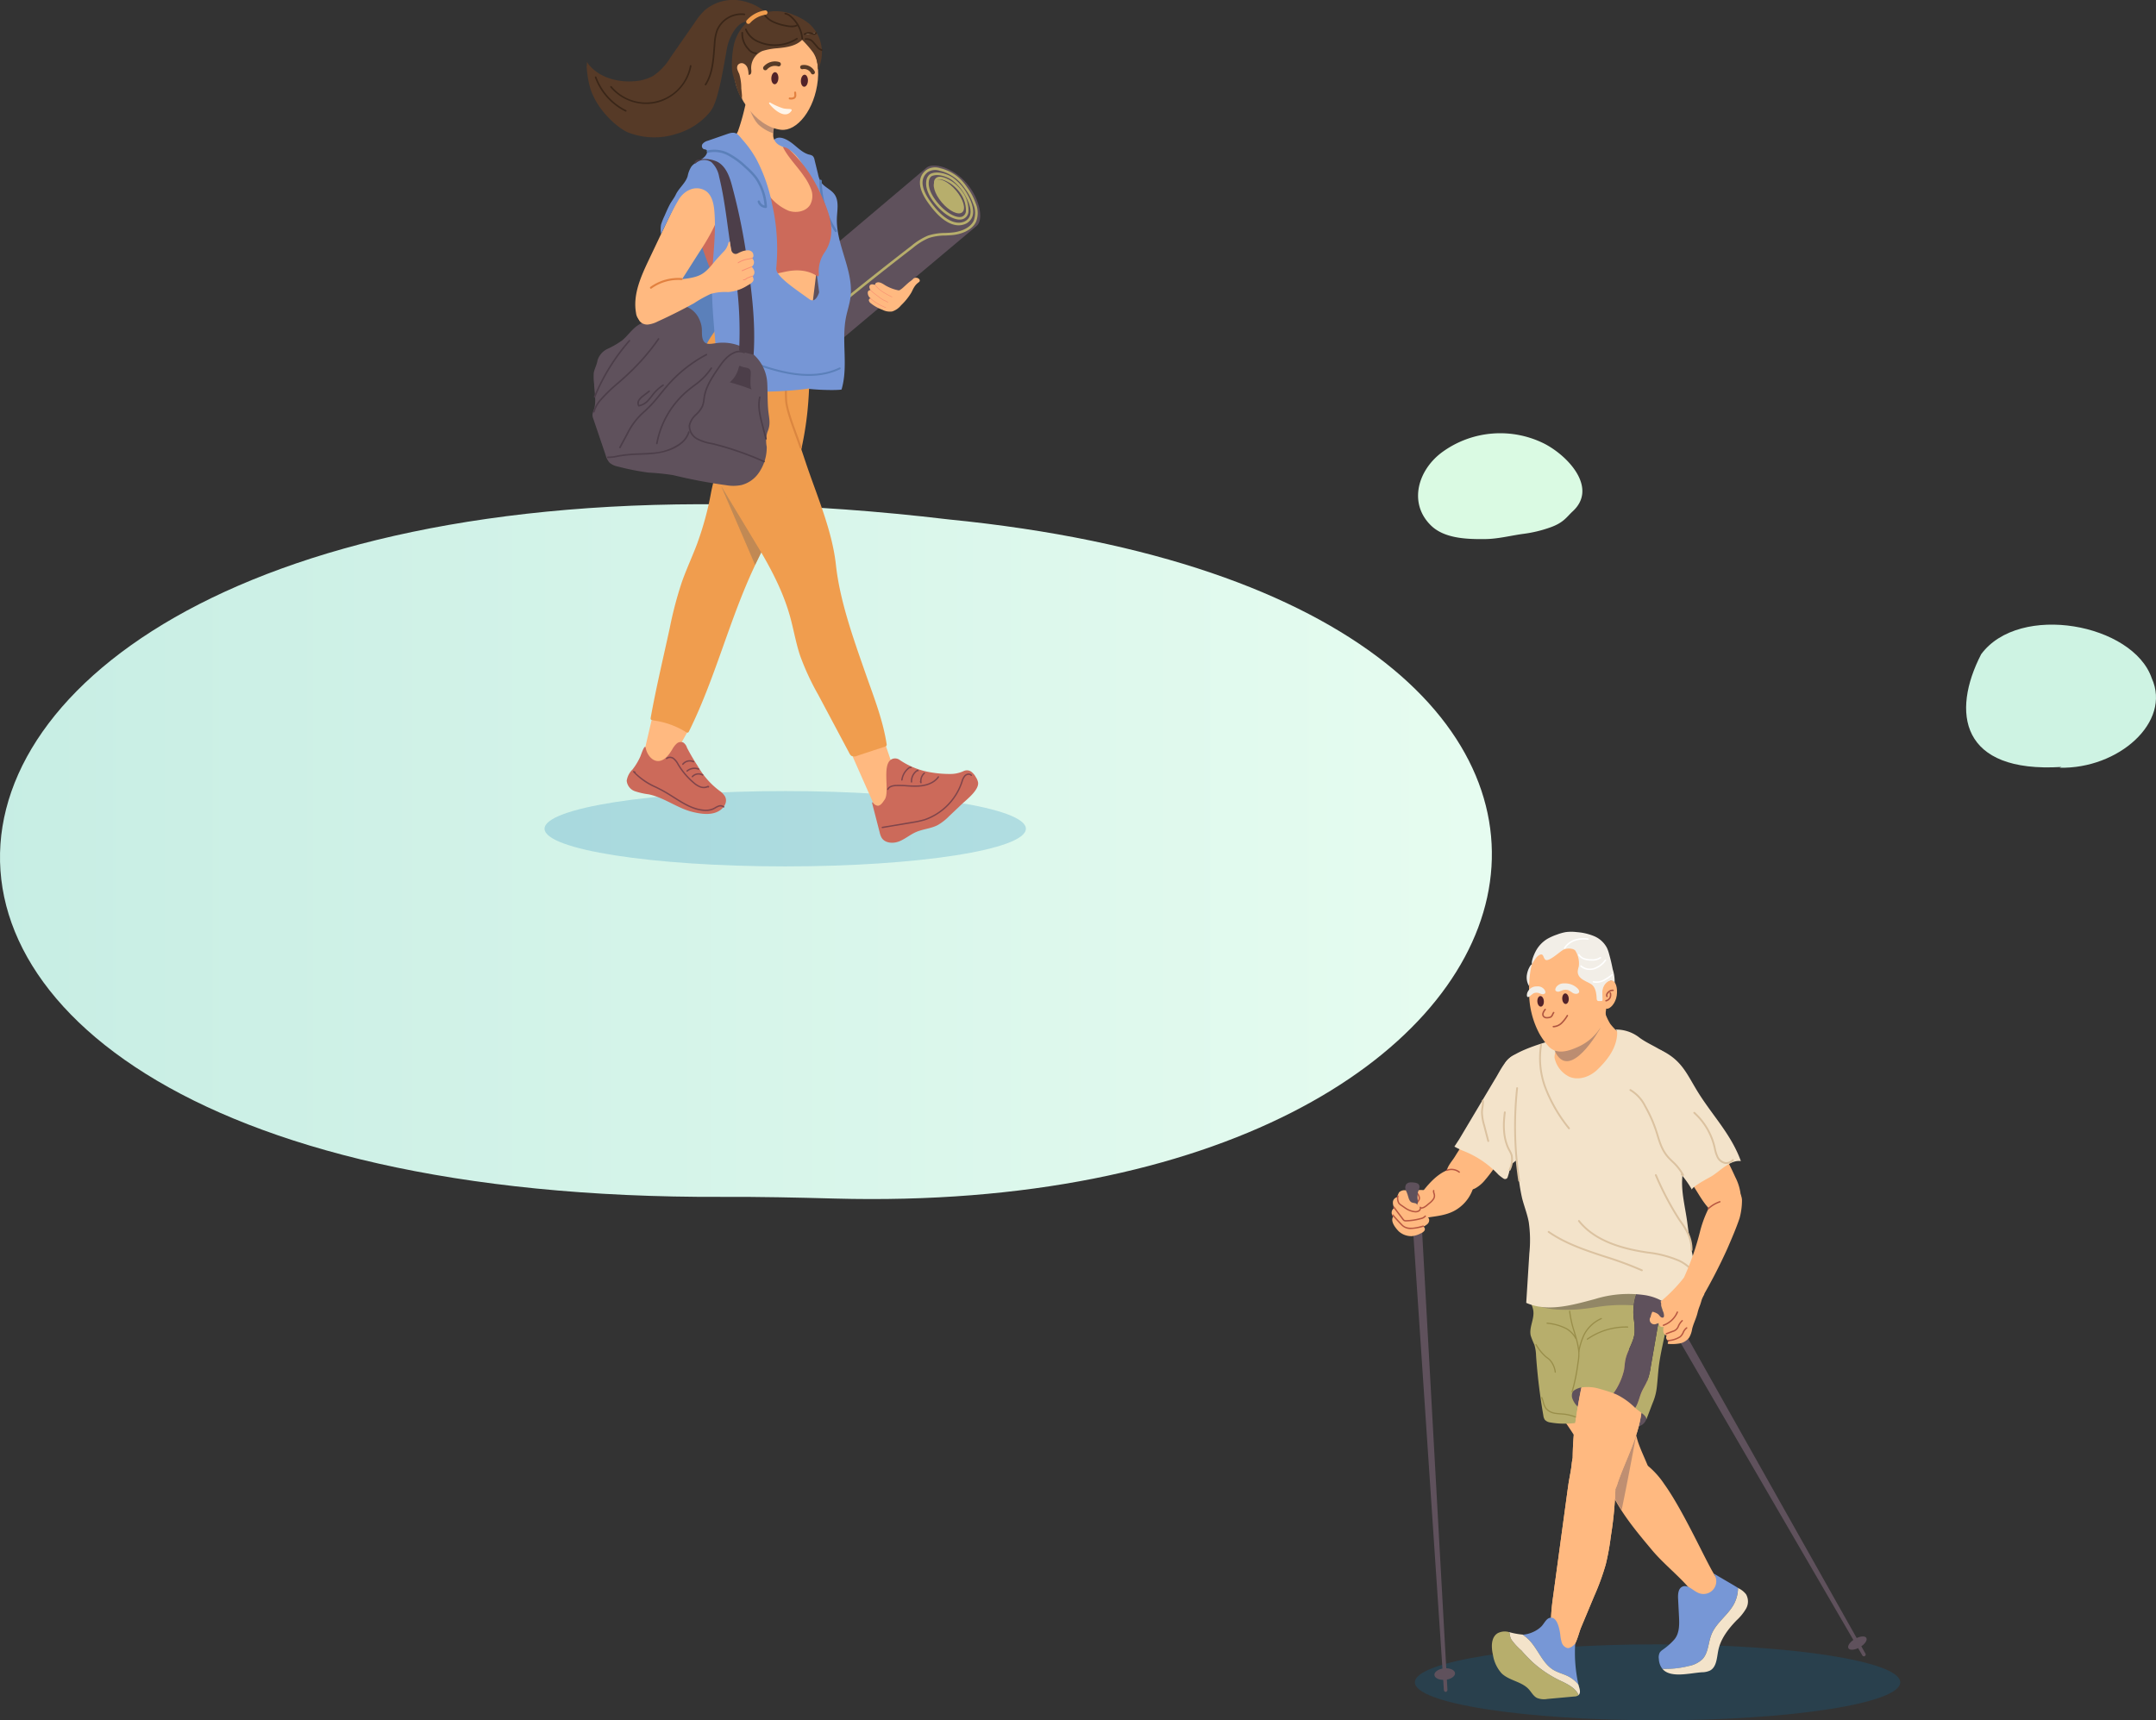 <svg xmlns="http://www.w3.org/2000/svg" xmlns:xlink="http://www.w3.org/1999/xlink" width="515.11" height="411.128" viewBox="0 0 515.11 411.128">
  <rect x="0" y="0" width="515.11" height="411.128" fill="#333333" stroke="none"/>
  <defs>
    <linearGradient id="linear-gradient" y1="0.5" x2="1" y2="0.5" gradientUnits="objectBoundingBox">
      <stop offset="0" stop-color="#c0eae1"/>
      <stop offset="1" stop-color="#ecfff2"/>
    </linearGradient>
    <clipPath id="clip-path">
      <rect id="長方形_2381" data-name="長方形 2381" width="113.486" height="183.411" fill="none"/>
    </clipPath>
    <clipPath id="clip-path-3">
      <rect id="長方形_2377" data-name="長方形 2377" width="5.961" height="17.893" fill="none"/>
    </clipPath>
    <clipPath id="clip-path-4">
      <rect id="長方形_2378" data-name="長方形 2378" width="32.995" height="11.602" fill="none"/>
    </clipPath>
    <clipPath id="clip-path-5">
      <rect id="長方形_2379" data-name="長方形 2379" width="10.993" height="7.963" fill="none"/>
    </clipPath>
    <clipPath id="clip-path-6">
      <rect id="長方形_2431" data-name="長方形 2431" width="94.031" height="201.402" fill="none"/>
    </clipPath>
    <clipPath id="clip-path-8">
      <rect id="長方形_2428" data-name="長方形 2428" width="6.118" height="6.665" fill="none"/>
    </clipPath>
    <clipPath id="clip-path-9">
      <rect id="長方形_2429" data-name="長方形 2429" width="9.607" height="18.916" fill="none"/>
    </clipPath>
  </defs>
  <g id="グループ_3412" data-name="グループ 3412" transform="translate(60.301 -937.755)">
    <path id="パス_1824" data-name="パス 1824" d="M548.347,14.868c-272.763-32.446-309.81,162.988-54.027,161.9,8.911-.037,17.826.157,26.723.4,183.238,4.962,223.5-142.88,27.3-162.3" transform="translate(-381.963 1047.025)" fill="url(#linear-gradient)"/>
    <g id="グループ_3318" data-name="グループ 3318" transform="translate(-646.162 466.075)">
      <path id="パス_1749" data-name="パス 1749" d="M191.13,12.818C186.681-.2,159.526-5.3,150.372,7.077c-7.158,13.879-5.011,28.451,19.208,26.938l-.482.182c14.051.344,26.783-10.89,22.031-21.379" transform="translate(908.828 620.956)" fill="#cef3e3"/>
      <path id="パス_1750" data-name="パス 1750" d="M30.347,28.8A23.535,23.535,0,0,0,5.958,30.593C-.027,34.859-2.4,42.886,3.071,48.25c3.118,3.06,8.3,3.325,13.02,3.259,3.163-.045,6.17-.871,9.174-1.261A30.618,30.618,0,0,0,31.642,48.7c3.19-1.143,3.879-2.511,5.289-3.806,6.048-5.552-.986-13.134-6.584-16.09" transform="translate(924.666 549.002)" fill="#dafae3"/>
    </g>
    <g id="グループ_3285" data-name="グループ 3285" transform="translate(-41.304 551.318)">
      <ellipse id="楕円形_13" data-name="楕円形 13" cx="57.982" cy="9.075" rx="57.982" ry="9.075" transform="translate(319.046 779.415)" fill="#0077b6" opacity="0.2"/>
      <g id="グループ_3203" data-name="グループ 3203" transform="translate(313.5 609.113)">
        <g id="グループ_3202" data-name="グループ 3202" clip-path="url(#clip-path)">
          <g id="グループ_3201" data-name="グループ 3201">
            <g id="グループ_3200" data-name="グループ 3200" clip-path="url(#clip-path)">
              <path id="パス_1103" data-name="パス 1103" d="M106.015,50.331a1.325,1.325,0,0,1,.393.517,1.235,1.235,0,0,1,.006.58,15.085,15.085,0,0,1-.593,2.234q-1.105,3.391-2.486,6.684c-.942,2.245-2.331,4.467-4.876,5.044a6.478,6.478,0,0,1-5.269-1.213,10.484,10.484,0,0,1-1.534-1.492,8.778,8.778,0,0,1-1.4-2.048,9.372,9.372,0,0,1-.682-2.755,5.444,5.444,0,0,1,.3-3.2c.715-1.373,2.329-1.952,3.748-2.571,3.327-1.452,6.009-3.943,9.187-5.682.115-.063.059-2.089.371-.107a13.224,13.224,0,0,0,1.042,2.1,13.6,13.6,0,0,0,1.794,1.91" transform="translate(-52.001 -26.415)" fill="#ffb980"/>
              <path id="パス_1104" data-name="パス 1104" d="M104.192,274.112a5.4,5.4,0,0,0,3.054.991c2.053-.015,8.117.749,7.76-1.273-.529-3-3.035-7.353-3.744-10.153a39.9,39.9,0,0,0-3.741-9.195,23.862,23.862,0,0,0-4.493-6.232,10.523,10.523,0,0,0-6.906-3.029,5.434,5.434,0,0,0-4.024,1.5c-3.451,3.68-.382,9.578,1.973,12.938,1.671,2.383,3.184,4.87,4.822,7.275.728,1.07,1.654,2.077,2.316,3.167a14.374,14.374,0,0,0,2.133,3.315,6.543,6.543,0,0,0,.849.691" transform="translate(-52.628 -142.522)" fill="#ffb980"/>
              <path id="パス_1105" data-name="パス 1105" d="M141.511,331.058c1.587,1.713,2.657,3.613,4.989,3.968a2.409,2.409,0,0,0,3.177-2.963,5.116,5.116,0,0,0-.882-2.674c-1.52-1.614-7.462-15.384-12.467-22.329a20.248,20.248,0,0,0-3.726-4.2c-3.847-3.036-11.9-1.847-9.676,4.277,2.078,5.728,6.64,11.119,10.523,15.757,2.364,2.824,5.558,5.457,8.062,8.161" transform="translate(-71.223 -175.09)" fill="#ffb980"/>
              <path id="パス_1106" data-name="パス 1106" d="M159.59,388.267a6.513,6.513,0,0,0,3.2-1.6c1.455-1.533,1.378-3.925,2.157-5.89,1.129-2.85,4-4.659,5.426-7.374a8.285,8.285,0,0,0,.931-3.792c-1.874-1.155-3.962-2.31-5.836-3.466a3.051,3.051,0,0,1-3.778,4.6c-1.251-.581-2.441-2-3.692-1.423-.975.453-1.065,1.781-1.01,2.855q.109,2.134.217,4.268c.1,1.917.128,4.04-1.118,5.5a14.9,14.9,0,0,1-2.478,2.236l-.312.231a2.569,2.569,0,0,0-.662.615,2.481,2.481,0,0,0-.243,1.573,4.067,4.067,0,0,0,.847,2.365,22.8,22.8,0,0,0,6.349-.692" transform="translate(-88.558 -212.802)" fill="#7797d6"/>
              <path id="パス_1107" data-name="パス 1107" d="M174.438,375.958a5.014,5.014,0,0,0-1.624-1.353l-.3-.185a8.3,8.3,0,0,1-.931,3.792c-1.425,2.715-4.3,4.523-5.426,7.374-.778,1.965-.7,4.358-2.157,5.89a6.516,6.516,0,0,1-3.2,1.6,22.8,22.8,0,0,1-6.349.692c1.9,2.291,6.518,1.011,9.443.818a4.635,4.635,0,0,0,1.94-.413c1.578-.86,1.609-3.043,1.965-4.8.564-2.79,2.393-5.153,4.37-7.2a12.1,12.1,0,0,0,2.259-2.78,3.464,3.464,0,0,0,.014-3.429" transform="translate(-89.764 -217.612)" fill="#f3e3ca"/>
              <path id="パス_1108" data-name="パス 1108" d="M159.022,222.684l45.855,78.9a.427.427,0,0,0,.742-.424L160.7,221.335Z" transform="translate(-92.423 -128.639)" fill="#5f515c"/>
              <path id="パス_1109" data-name="パス 1109" d="M264.748,402.478c.318.55-.382,1.55-1.564,2.232s-2.4.789-2.715.238.382-1.55,1.564-2.232,2.4-.789,2.715-.239" transform="translate(-151.339 -233.714)" fill="#5f515c"/>
              <path id="パス_1110" data-name="パス 1110" d="M79.281,206.451c.253,1.988-1.079,3.98-.618,5.93a21.865,21.865,0,0,0,.856,2.131,9.963,9.963,0,0,1,.412,2.626,140.146,140.146,0,0,0,1.736,14.284,2.272,2.272,0,0,0,.373,1.054,2.162,2.162,0,0,0,1.369.63c4.472.8,9.053-.245,13.434-1.446a85.014,85.014,0,0,0,.3-24.125c-.32-2.44-.863-5.08-2.747-6.662-2-1.679-4.877-1.654-7.486-1.542l-4.309.184c-1.429.061-3.582.277-4.234,1.809-.7,1.653.713,3.524.917,5.127" transform="translate(-45.432 -115.825)" fill="#b7ae6c"/>
              <path id="パス_1111" data-name="パス 1111" d="M95.425,270.655a9.631,9.631,0,0,1-2.543-.476,15.547,15.547,0,0,0-1.628-.394c-.418-.069-.851-.1-1.27-.129-.436-.031-.887-.063-1.328-.137a3.655,3.655,0,0,1-2.345-1.243,4.688,4.688,0,0,1-.665-1.585,7.2,7.2,0,0,0-.344-1.024.143.143,0,0,1,.26-.118,7.353,7.353,0,0,1,.359,1.065,4.415,4.415,0,0,0,.619,1.491,3.382,3.382,0,0,0,2.164,1.132c.428.072.872.1,1.3.134s.866.061,1.3.132a15.671,15.671,0,0,1,1.658.4,5.9,5.9,0,0,0,3.615.275.143.143,0,0,1,.1.269,3.627,3.627,0,0,1-1.246.207" transform="translate(-49.569 -154.287)" fill="#998e4a"/>
              <path id="パス_1112" data-name="パス 1112" d="M102.853,261.384a5.206,5.206,0,0,0,2.3,2.858,21.772,21.772,0,0,0,9.113,4.406,7.521,7.521,0,0,0,5-.632,2.542,2.542,0,0,0,1.4-1.849,2.649,2.649,0,0,0-.249-1.2,10.345,10.345,0,0,0-4.387-4.567,15.893,15.893,0,0,0-4.481-1.958c-2.21-.542-9.471-.881-8.693,2.948" transform="translate(-59.744 -150.012)" fill="#5f515c"/>
              <g id="グループ_3193" data-name="グループ 3193" transform="translate(52.448 120.316)" opacity="0.4" style="mix-blend-mode: multiply;isolation: isolate">
                <g id="グループ_3192" data-name="グループ 3192">
                  <g id="グループ_3191" data-name="グループ 3191" clip-path="url(#clip-path-3)">
                    <path id="パス_1113" data-name="パス 1113" d="M131.194,287.285s-1.815,9.983-3.467,17.892a33.367,33.367,0,0,1-2.181-3.927c-.219-.8-1.911-9.943,5.648-13.965" transform="translate(-125.233 -287.285)" fill="#5f515c"/>
                  </g>
                </g>
              </g>
              <path id="パス_1114" data-name="パス 1114" d="M103.457,269.015a4.438,4.438,0,0,0,.38,1.158,5.585,5.585,0,0,0,2.141,2.138,7.211,7.211,0,0,0,3.471,1.172,4.3,4.3,0,0,0,3.345-1.3,7.061,7.061,0,0,0,1.26-2.513c1.536-4.477,3.81-8.841,5.015-13.488a29.965,29.965,0,0,0,.689-3.569,28.591,28.591,0,0,1,.812-2.972,19.675,19.675,0,0,0,.315-7.849,4.946,4.946,0,0,0-1.44-3.008,5.581,5.581,0,0,0-2.464-.972A10.034,10.034,0,0,0,112,237.58a7.4,7.4,0,0,0-4.521,3.243,19.608,19.608,0,0,0-2.075,5.992c-.741,3.418-1.246,6.859-1.747,10.318a75.457,75.457,0,0,0-.33,9.751,10.674,10.674,0,0,0,.131,2.131" transform="translate(-60.051 -137.945)" fill="#ffb980"/>
              <path id="パス_1115" data-name="パス 1115" d="M95.028,302.97c-.109.757-.212,1.514-.315,2.272q-1.616,11.894-3.233,23.788c-.421,3.1-2.085,13.564,3.173,13.631,1.989.026,2.752-4.062,3.422-5.664l3.151-7.543a57.8,57.8,0,0,0,2.761-7.586,58.369,58.369,0,0,0,1.2-6.643,87.89,87.89,0,0,0,1.084-10.965c.043-2.914.376-6.893-2.138-8.872a7.585,7.585,0,0,0-2.94-1.52,4.161,4.161,0,0,0-3.21.484,6.013,6.013,0,0,0-1.265,1.237c-.9,1.095-.788,1.886-.976,3.174-.206,1.406-.511,2.8-.715,4.209" transform="translate(-52.828 -170.723)" fill="#ffb980"/>
              <path id="パス_1116" data-name="パス 1116" d="M103.457,269.015a4.438,4.438,0,0,0,.38,1.158,5.585,5.585,0,0,0,2.141,2.138,7.211,7.211,0,0,0,3.471,1.172,4.3,4.3,0,0,0,3.345-1.3,7.061,7.061,0,0,0,1.26-2.513c1.536-4.477,3.81-8.841,5.015-13.488a29.965,29.965,0,0,0,.689-3.569,28.591,28.591,0,0,1,.812-2.972,19.675,19.675,0,0,0,.315-7.849,4.946,4.946,0,0,0-1.44-3.008,5.581,5.581,0,0,0-2.464-.972A10.034,10.034,0,0,0,112,237.58a7.4,7.4,0,0,0-4.521,3.243,19.608,19.608,0,0,0-2.075,5.992c-.741,3.418-1.246,6.859-1.747,10.318a75.457,75.457,0,0,0-.33,9.751,10.674,10.674,0,0,0,.131,2.131" transform="translate(-60.051 -137.945)" fill="#ffb980"/>
              <path id="パス_1117" data-name="パス 1117" d="M95.028,302.97c-.109.757-.212,1.514-.315,2.272q-1.616,11.894-3.233,23.788c-.421,3.1-2.085,13.564,3.173,13.631,1.989.026,2.752-4.062,3.422-5.664l3.151-7.543a57.8,57.8,0,0,0,2.761-7.586,58.369,58.369,0,0,0,1.2-6.643,87.89,87.89,0,0,0,1.084-10.965c.043-2.914.376-6.893-2.138-8.872a7.585,7.585,0,0,0-2.94-1.52,4.161,4.161,0,0,0-3.21.484,6.013,6.013,0,0,0-1.265,1.237c-.9,1.095-.788,1.886-.976,3.174-.206,1.406-.511,2.8-.715,4.209" transform="translate(-52.828 -170.723)" fill="#ffb980"/>
              <path id="パス_1118" data-name="パス 1118" d="M115.91,216.811c.444-2.233,1.954-4.179,2.2-6.443a17.3,17.3,0,0,0-.2-3.508,13.425,13.425,0,0,1,.364-4.978c.351-1.223.934-2.367,1.276-3.593.129-.459.213-.864.335-1.24a52.266,52.266,0,0,0-5.532-.093c-3.072.022-8.65-.475-8.329,3.782a60.177,60.177,0,0,1-.45,11.979c-.4,3.21-1.477,6.3-1.972,9.49-.106.687-.186,1.379-.226,2.077a4.343,4.343,0,0,1,2.5-.975,9.845,9.845,0,0,1,3.657.32c1.192.333,2.381.68,3.538,1.12a15.537,15.537,0,0,0,2.526-5.581c.134-.781.155-1.578.31-2.355" transform="translate(-60.081 -114.454)" fill="#b7ae6c"/>
              <path id="パス_1119" data-name="パス 1119" d="M146.961,202.448a2.552,2.552,0,0,0-.6-.711,60.251,60.251,0,0,0-1.594,7.327q-1.06,6.1-2.12,12.206a15.377,15.377,0,0,1-.872,3.429c-.382.9-.93,1.711-1.316,2.6-.452,1.047-.675,2.186-1.185,3.206a6.093,6.093,0,0,1-.315.547c1,.921,2.974,1.963,2.6,2.865.325-.782,1.406-3.682,1.552-4.038a13.19,13.19,0,0,0,.971-3.571c.209-1.671.288-3.356.487-5.029.536-4.5,1.933-8.848,2.411-13.355.151-1.422.7-4.163-.015-5.478" transform="translate(-80.76 -117.249)" fill="#b7ae6c"/>
              <path id="パス_1120" data-name="パス 1120" d="M133.236,224.674c.386-.893.934-1.709,1.316-2.6a15.378,15.378,0,0,0,.872-3.429q1.06-6.1,2.12-12.206a60.25,60.25,0,0,1,1.594-7.327,10.255,10.255,0,0,0-4.163-1.655,16.257,16.257,0,0,0-1.631-.239c-.122.376-.207.781-.335,1.24-.343,1.226-.925,2.37-1.276,3.593a13.426,13.426,0,0,0-.364,4.978,17.3,17.3,0,0,1,.2,3.508c-.248,2.264-1.758,4.209-2.2,6.443-.154.777-.176,1.575-.309,2.355a15.549,15.549,0,0,1-2.527,5.581c.206.078.414.154.618.239a16.708,16.708,0,0,1,4.584,3.273,6.155,6.155,0,0,0,.315-.547c.51-1.019.733-2.159,1.185-3.206" transform="translate(-73.541 -114.621)" fill="#5f515c"/>
              <path id="パス_1121" data-name="パス 1121" d="M76.574,397.135c1.935,2.194,2.963,5.266,5.469,6.775,1.1.663,2.383.951,3.528,1.529a7.6,7.6,0,0,1,2.455,2,34.979,34.979,0,0,1-.779-9.837c-.264.379-1.223,1.207-1.864,1.079a1.97,1.97,0,0,1-1.345-1.307,9.035,9.035,0,0,1-.358-1.922c-.183-1.28-.743-4.533-2.606-3.96-.814.251-1.333,1.474-1.921,2.038a6.652,6.652,0,0,1-1.962,1.31,7.08,7.08,0,0,1-2.159.618c-.121.01-.243.012-.366.011a10,10,0,0,1,1.907,1.666" transform="translate(-43.396 -227.495)" fill="#7797d6"/>
              <path id="パス_1122" data-name="パス 1122" d="M73.646,411.14a27.24,27.24,0,0,1-6.633-4.384,37.9,37.9,0,0,1-2.768-2.868,15.16,15.16,0,0,1-2.372-2.564,2.942,2.942,0,0,1-.346-.833,3.234,3.234,0,0,0-.213-.96.689.689,0,0,0-.048-.064,3.646,3.646,0,0,0-2.723.266c-1.611.989-1.541,3.332-1.123,5.176a8.619,8.619,0,0,0,2.07,4.411c1.807,1.751,4.76,1.936,6.469,3.783.65.7,1.1,1.631,1.948,2.081a4.458,4.458,0,0,0,2.514.258l6.427-.583a1.753,1.753,0,0,0,1.02-.314c.005,0,.008-.01.013-.015-.64-1.667-2.793-2.718-4.237-3.392" transform="translate(-33.225 -232.091)" fill="#b7ae6c"/>
              <path id="パス_1123" data-name="パス 1123" d="M83.709,412.819c-.059-.2-.11-.4-.165-.6a7.591,7.591,0,0,0-2.455-2c-1.145-.579-2.429-.867-3.528-1.529-2.505-1.51-3.534-4.582-5.469-6.776a10.014,10.014,0,0,0-1.907-1.666,18.038,18.038,0,0,1-3.229-.6.767.767,0,0,1,.048.064,3.238,3.238,0,0,1,.213.96,2.938,2.938,0,0,0,.345.833,15.176,15.176,0,0,0,2.372,2.564,37.9,37.9,0,0,0,2.768,2.868,27.249,27.249,0,0,0,6.633,4.384c1.444.674,3.6,1.724,4.237,3.391.494-.449.328-1.257.137-1.9" transform="translate(-38.915 -232.279)" fill="#f3e3ca"/>
              <path id="パス_1124" data-name="パス 1124" d="M111.43,228.408a.143.143,0,0,1-.082-.26,16.274,16.274,0,0,1,9.726-2.927.143.143,0,0,1,.139.147.146.146,0,0,1-.147.139,15.922,15.922,0,0,0-9.554,2.874.145.145,0,0,1-.082.026" transform="translate(-64.679 -130.895)" fill="#998e4a"/>
              <path id="パス_1125" data-name="パス 1125" d="M86.776,242.155a.143.143,0,0,1-.14-.116,5.274,5.274,0,0,0-1.266-2.85,5.919,5.919,0,0,0-.616-.5c-.118-.088-.237-.176-.351-.269a11.633,11.633,0,0,1-2.331-2.881.143.143,0,1,1,.24-.155,11.424,11.424,0,0,0,2.27,2.813c.112.09.227.176.343.262a6.323,6.323,0,0,1,.645.526,5.524,5.524,0,0,1,1.347,3,.143.143,0,0,1-.113.168l-.027,0" transform="translate(-47.687 -136.766)" fill="#998e4a"/>
              <path id="パス_1126" data-name="パス 1126" d="M101.928,235.76a.133.133,0,0,1-.04-.006.143.143,0,0,1-.1-.177,44.672,44.672,0,0,0,1.352-6.489c.024-.187.051-.377.079-.569a10.984,10.984,0,0,0,.17-2.572,19.523,19.523,0,0,0-.652-3.2c-.136-.49-.281-.979-.426-1.468a24.883,24.883,0,0,1-1.105-4.911.143.143,0,0,1,.131-.155.141.141,0,0,1,.154.13,24.7,24.7,0,0,0,1.094,4.854c.146.491.291.981.428,1.473a19.723,19.723,0,0,1,.661,3.251,11.19,11.19,0,0,1-.171,2.641c-.028.191-.054.38-.079.565a44.953,44.953,0,0,1-1.36,6.531.143.143,0,0,1-.138.1" transform="translate(-58.821 -125.661)" fill="#998e4a"/>
              <path id="パス_1127" data-name="パス 1127" d="M95.363,226.987a.142.142,0,0,1-.126-.075,6.021,6.021,0,0,0-2.232-2.314,12.369,12.369,0,0,0-4.533-1.269.143.143,0,0,1,.041-.283,12.587,12.587,0,0,1,4.637,1.307,6.3,6.3,0,0,1,2.338,2.424.142.142,0,0,1-.058.193.137.137,0,0,1-.068.018" transform="translate(-51.349 -129.632)" fill="#998e4a"/>
              <path id="パス_1128" data-name="パス 1128" d="M106.543,228.569a.155.155,0,0,1-.031,0,.143.143,0,0,1-.108-.171,16.854,16.854,0,0,1,1.28-4.058,8.527,8.527,0,0,1,4.19-3.925.143.143,0,0,1,.114.262,8.357,8.357,0,0,0-4.049,3.793,16.645,16.645,0,0,0-1.256,3.99.144.144,0,0,1-.139.111" transform="translate(-61.839 -128.096)" fill="#998e4a"/>
              <path id="パス_1129" data-name="パス 1129" d="M12.378,171.939l7.288,108.849c.022.334.3.555.568.444a.516.516,0,0,0,.284-.513L14.473,171.362Z" transform="translate(-7.194 -99.595)" fill="#5f515c"/>
              <path id="パス_1130" data-name="パス 1130" d="M29.309,421.46c.049.758-1.014,1.468-2.375,1.585s-2.5-.4-2.552-1.161,1.014-1.468,2.375-1.585,2.5.4,2.552,1.161" transform="translate(-14.17 -244.267)" fill="#5f515c"/>
              <path id="パス_1131" data-name="パス 1131" d="M41.009,107.74a6.021,6.021,0,0,1,2.718-.719,3.056,3.056,0,0,1,2.462,1.189c.9,1.285.358,3.044-.268,4.48a33.144,33.144,0,0,1-5.39,8.763,8.028,8.028,0,0,1-2.458,2.093c-2.71,1.306-7.06-.433-6.816-3.814.105-1.454,1.3-2.631,2.032-3.827,1.981-3.235,4.214-6.444,7.721-8.165" transform="translate(-18.16 -62.199)" fill="#ffb980"/>
              <g id="グループ_3196" data-name="グループ 3196" transform="translate(33.566 81.121)" opacity="0.42" style="mix-blend-mode: multiply;isolation: isolate">
                <g id="グループ_3195" data-name="グループ 3195">
                  <g id="グループ_3194" data-name="グループ 3194" clip-path="url(#clip-path-4)">
                    <path id="パス_1132" data-name="パス 1132" d="M90.823,202.842c1.378-.089,2.746-.285,4.114-.475a39.374,39.374,0,0,1,9.171-.518,14.031,14.031,0,0,1,8.355,3.45c.648-2.353,1.231-5.1-.231-7.052a6.994,6.994,0,0,0-2.632-1.934,25.771,25.771,0,0,0-23.043.191c-1.916.973-5.472,2.744-6.408,4.748,2.648,1.8,7.6,1.788,10.675,1.589" transform="translate(-80.148 -193.697)" fill="#5f515c"/>
                  </g>
                </g>
              </g>
              <path id="パス_1133" data-name="パス 1133" d="M15.214,141.178a4.388,4.388,0,0,0-.653,1.053,2.708,2.708,0,0,0,.364,2.357c.386.69.44,1.273,1.108,1.831a.876.876,0,0,0,.905.243c2.5-.375,5.013-.593,7.163-2.058a9.424,9.424,0,0,0,3.915-5.552,3.8,3.8,0,0,0-.1-2.489,3.19,3.19,0,0,0-2.339-1.607c-4.6-.859-7.875,2.951-10.358,6.22" transform="translate(-8.381 -78.366)" fill="#ffb980"/>
              <path id="パス_1134" data-name="パス 1134" d="M12.947,147.772c.01-.019.021-.039.033-.057.306-.477,2.3-.334,2.765-.24a2.257,2.257,0,0,1,1.775,1.439.932.932,0,0,1,.023.511,1.3,1.3,0,0,1-.509.611l-1.324,1.041a2.425,2.425,0,0,1-.933.531,1.3,1.3,0,0,1-1.428-.769,14.242,14.242,0,0,1-.479-2.634.735.735,0,0,1,.076-.433" transform="translate(-7.476 -85.656)" fill="#ffb980"/>
              <path id="パス_1135" data-name="パス 1135" d="M15.006,151.85a1.379,1.379,0,0,1-.308-.034,1.223,1.223,0,0,1-.7-.637c-.043-.067-.085-.134-.13-.2-.124-.173-.093-.4.094-.673l.267-.392a1.6,1.6,0,0,0,.2-.348.981.981,0,0,0-.03-.643,3.012,3.012,0,0,0-.351-.636.164.164,0,1,1,.273-.182,3.307,3.307,0,0,1,.387.707,1.3,1.3,0,0,1,.03.862,1.862,1.862,0,0,1-.235.423l-.267.392c-.1.142-.133.251-.1.3.048.067.094.139.14.212.146.229.284.446.493.494a1.4,1.4,0,0,0,.934-.159,4.514,4.514,0,0,0,.84-.616c.095-.081.194-.163.294-.245a4.757,4.757,0,0,0,1.021-1.024,1.292,1.292,0,0,0,.217-.845,2.31,2.31,0,0,0-.092-.371,1.489,1.489,0,0,1-.093-.745.164.164,0,1,1,.321.065,1.23,1.23,0,0,0,.085.584,2.577,2.577,0,0,1,.1.425,1.618,1.618,0,0,1-.265,1.063,5,5,0,0,1-1.089,1.1c-.1.081-.2.161-.289.241a4.76,4.76,0,0,1-.9.659,1.875,1.875,0,0,1-.85.221" transform="translate(-8.02 -85.646)" fill="#b75741"/>
              <path id="パス_1136" data-name="パス 1136" d="M45.375,76.012,36.952,90.158c-.264.408-1.167,1.787-1.167,1.787a21.165,21.165,0,0,0,2.052.994A22.871,22.871,0,0,1,46.3,98.651a11,11,0,0,0,1.224.934.649.649,0,0,0,.993-.346c.107-.357.226-.752.313-1.025A7.951,7.951,0,0,1,49.4,96.35c.506-.815,1.575-1.171,2.014-2.024a3.412,3.412,0,0,0,.286-1.2c.694-6.277,1.413-12.621,1.644-18.935.074-2.019-.147-4.911-2.923-4.233-2.32.567-3.876,4.25-5.048,6.058" transform="translate(-20.798 -40.599)" fill="#f3e3ca"/>
              <path id="パス_1137" data-name="パス 1137" d="M65.381,116.784a5.5,5.5,0,0,0,.488-3.446,8.58,8.58,0,0,0-.689-1.478c-1.359-2.673-1.337-5.833-.95-8.807Z" transform="translate(-37.198 -59.895)" fill="#f3e3ca"/>
              <path id="パス_1138" data-name="パス 1138" d="M65.077,116.7a.219.219,0,0,1-.2-.3,5.323,5.323,0,0,0,.482-3.306,5.647,5.647,0,0,0-.488-1.087c-.063-.117-.126-.234-.186-.353-1.524-3-1.284-6.533-.972-8.933a.218.218,0,1,1,.433.056c-.305,2.343-.541,5.792.928,8.68.059.116.12.23.181.344a6.053,6.053,0,0,1,.523,1.173,5.688,5.688,0,0,1-.5,3.585.218.218,0,0,1-.2.139" transform="translate(-36.893 -59.592)" fill="#dbc2a0"/>
              <path id="パス_1139" data-name="パス 1139" d="M51.723,96.358a26.1,26.1,0,0,1-.21,2.9,12.339,12.339,0,0,0,.527,3.025q.488,1.869.977,3.737Z" transform="translate(-29.939 -56.003)" fill="#f3e3ca"/>
              <path id="パス_1140" data-name="パス 1140" d="M52.713,105.932a.219.219,0,0,1-.211-.163l-.977-3.738a12.513,12.513,0,0,1-.534-3.079,7.742,7.742,0,0,1,.125-1.336,5.5,5.5,0,0,0,.086-1.54.218.218,0,0,1,.434-.044,5.955,5.955,0,0,1-.09,1.652,7.385,7.385,0,0,0-.12,1.265,12.218,12.218,0,0,0,.52,2.971l.977,3.737a.218.218,0,0,1-.156.266.211.211,0,0,1-.055.007" transform="translate(-29.636 -55.7)" fill="#dbc2a0"/>
              <path id="パス_1141" data-name="パス 1141" d="M86.435,65.307c2.415-2.327,4.5-5.08,4.683-8.525.023-.418-.1-.977-.517-1a9.007,9.007,0,0,1,5.924,2c1.734,1.237,3.54,1.957,5.331,3.111,3.134,2.019,2.235,3.486,2.09,6.812a28.7,28.7,0,0,0,1.078,9.05c.737,2.592,1.841,5.112,2.053,7.8.218,2.761-.525,5.517-.456,8.286.076,3.053.885,6.228,1.27,9.271q.666,5.268,1.853,10.452c1.024,4.471,1.6,8.621-.5,12.923a.673.673,0,0,1-.314.367.6.6,0,0,1-.346,0,4.717,4.717,0,0,1-2.137-1.393c-2.7-2.638-4.666-4.455-8.412-5.165a27.024,27.024,0,0,0-12.2.881c-5.419,1.445-11.322,3.187-16.451.918q.373-5.925.745-11.851a30.235,30.235,0,0,0-.151-7.5c-.364-1.93-1.1-3.77-1.586-5.673a44.923,44.923,0,0,1-1.044-7.842q-.632-8.588-1.264-17.178c-.182-2.461-3.176-5.379-1.521-7.615,1.971-2.663,10.615-5.11,13.679-5.665-1.137.206-2.187,3.76-2.093,4.766a6.548,6.548,0,0,0,3.484,4.5c2.094.937,4.637.149,6.382-1.341q.218-.187.423-.384" transform="translate(-37.234 -32.405)" fill="#f3e3ca"/>
              <path id="パス_1142" data-name="パス 1142" d="M135.908,181.734c.085-3.1-2.3-5.811-5.076-7.179s-5.933-1.7-8.988-2.212c-5.62-.949-11.49-2.843-15.016-7.321Z" transform="translate(-62.088 -95.91)" fill="#f3e3ca"/>
              <path id="パス_1143" data-name="パス 1143" d="M135.605,181.649H135.6a.218.218,0,0,1-.212-.224c.091-3.306-2.612-5.825-4.954-6.977a26.085,26.085,0,0,0-7.488-1.96c-.481-.076-.961-.152-1.439-.233-7.236-1.222-12.192-3.644-15.151-7.4a.218.218,0,1,1,.343-.27c2.889,3.669,7.757,6.038,14.881,7.241.477.08.955.157,1.435.232a26.412,26.412,0,0,1,7.613,2c2.458,1.21,5.295,3.868,5.2,7.381a.218.218,0,0,1-.218.212" transform="translate(-61.785 -95.607)" fill="#dbc2a0"/>
              <path id="パス_1144" data-name="パス 1144" d="M89.561,171.276c6.607,4.606,14.955,5.818,22.273,9.181Z" transform="translate(-52.053 -99.545)" fill="#f3e3ca"/>
              <path id="パス_1145" data-name="パス 1145" d="M111.532,180.372a.212.212,0,0,1-.091-.02,82.842,82.842,0,0,0-8.744-3.239c-4.659-1.53-9.478-3.113-13.563-5.961a.218.218,0,0,1,.25-.358c4.033,2.812,8.82,4.384,13.45,5.9a83.061,83.061,0,0,1,8.79,3.258.218.218,0,0,1-.091.416" transform="translate(-51.75 -99.242)" fill="#dbc2a0"/>
              <path id="パス_1146" data-name="パス 1146" d="M159.243,156.773a9.056,9.056,0,0,0-1-4.226,29.366,29.366,0,0,0-2.04-3.191,71.155,71.155,0,0,1-5.5-10.486Z" transform="translate(-87.59 -80.711)" fill="#f3e3ca"/>
              <path id="パス_1147" data-name="パス 1147" d="M158.94,156.689h-.005a.219.219,0,0,1-.213-.223,8.84,8.84,0,0,0-.975-4.124,20.7,20.7,0,0,0-1.54-2.46c-.163-.235-.326-.47-.485-.707a71.554,71.554,0,0,1-5.516-10.518.218.218,0,1,1,.4-.181,71.286,71.286,0,0,0,5.481,10.454c.159.235.321.469.483.7a21,21,0,0,1,1.571,2.513,9.274,9.274,0,0,1,1.022,4.328.219.219,0,0,1-.218.214" transform="translate(-87.287 -80.408)" fill="#dbc2a0"/>
              <path id="パス_1148" data-name="パス 1148" d="M84.851,64.594a20.133,20.133,0,0,0,1.194,10.638,36.05,36.05,0,0,0,5.486,9.3Z" transform="translate(-49.159 -37.542)" fill="#f3e3ca"/>
              <path id="パス_1149" data-name="パス 1149" d="M91.229,84.446a.217.217,0,0,1-.172-.084,36.145,36.145,0,0,1-5.518-9.356,20.313,20.313,0,0,1-1.2-10.755.218.218,0,0,1,.429.077,19.879,19.879,0,0,0,1.183,10.522A35.7,35.7,0,0,0,91.4,84.094a.218.218,0,0,1-.172.353" transform="translate(-48.857 -37.239)" fill="#dbc2a0"/>
              <path id="パス_1150" data-name="パス 1150" d="M70.923,89.27a86.692,86.692,0,0,0,.494,22.1Z" transform="translate(-40.948 -51.883)" fill="#f3e3ca"/>
              <path id="パス_1151" data-name="パス 1151" d="M71.115,111.288a.218.218,0,0,1-.215-.181,85.976,85.976,0,0,1-.5-22.159.218.218,0,1,1,.434.038,85.577,85.577,0,0,0,.492,22.047.218.218,0,0,1-.178.252.185.185,0,0,1-.037,0" transform="translate(-40.647 -51.58)" fill="#dbc2a0"/>
              <path id="パス_1152" data-name="パス 1152" d="M160.1,209.753a5.908,5.908,0,0,1-.682,1.957,3.636,3.636,0,0,1-2.32,1.435,10.783,10.783,0,0,1-2.789.1.618.618,0,0,1,.326-.722.822.822,0,0,1-.6-1.278,1.054,1.054,0,0,1-.792-.856,3.1,3.1,0,0,1,.071-1.229.788.788,0,0,1-1.074-.461,1.661,1.661,0,0,1,.17-1.29,9.506,9.506,0,0,0,.6-1.194,2.221,2.221,0,0,0-1.048-2.574,38.739,38.739,0,0,0,6.174-6.2,9.333,9.333,0,0,0,1.164,1.716,6.845,6.845,0,0,0,1.674,1.419,5.888,5.888,0,0,0,1.005.474c.18.065.361.119.546.167.087.023.486.138.554.048a11.965,11.965,0,0,0-.609,1.24c-.188.541-.32,1.115-.532,1.643a11.775,11.775,0,0,0-.536,1.666c-.318,1.345-.992,2.584-1.307,3.938" transform="translate(-88.323 -114.753)" fill="#ffb980"/>
              <path id="パス_1153" data-name="パス 1153" d="M157.505,229.026a.164.164,0,0,1-.014-.328,5.874,5.874,0,0,0,2.8-.892,2.859,2.859,0,0,0,.66-.953,2.747,2.747,0,0,1,.9-1.167.164.164,0,0,1,.176.276,2.471,2.471,0,0,0-.784,1.041,3.145,3.145,0,0,1-.743,1.056,6.193,6.193,0,0,1-2.98.965h-.015" transform="translate(-91.446 -131.153)" fill="#b75741"/>
              <path id="パス_1154" data-name="パス 1154" d="M156.454,225a.164.164,0,0,1-.058-.317l1.487-.565a1.8,1.8,0,0,0,1.326-1.2c.049-.1.1-.205.15-.3a3.82,3.82,0,0,1,.787-1.021.164.164,0,0,1,.222.241,3.483,3.483,0,0,0-.72.933c-.051.1-.1.194-.144.292A2.11,2.11,0,0,1,158,224.428l-1.487.565a.159.159,0,0,1-.058.011" transform="translate(-90.835 -128.764)" fill="#b75741"/>
              <path id="パス_1155" data-name="パス 1155" d="M154.813,220.106a.164.164,0,0,1-.054-.319A5.528,5.528,0,0,0,158,216.719a.164.164,0,0,1,.3.125,5.862,5.862,0,0,1-3.433,3.253.161.161,0,0,1-.054.009" transform="translate(-89.881 -125.898)" fill="#b75741"/>
              <path id="パス_1156" data-name="パス 1156" d="M150.148,214.925a1.14,1.14,0,0,0-1.8-.253,5.044,5.044,0,0,0-.855,1.974,1.1,1.1,0,0,0,1.44,1.6,2,2,0,0,0,.776-.291,2.263,2.263,0,0,0,.632-1.875,2.205,2.205,0,0,0-.19-1.16" transform="translate(-85.634 -124.572)" fill="#ffb980"/>
              <path id="パス_1157" data-name="パス 1157" d="M148.011,213.322a1.268,1.268,0,0,1-.571-.237.715.715,0,0,1-.185-.652,1.45,1.45,0,0,1,.32-.623,3.081,3.081,0,0,1,1.469-1.006.739.739,0,0,1,.761.085.936.936,0,0,1,.15.64,3.6,3.6,0,0,0,.431,1.64c.252.466.58,1.911-.416,1.452-.263-.121-.544-.624-.821-.808a3.718,3.718,0,0,0-1.137-.491" transform="translate(-85.576 -122.482)" fill="#5f515c"/>
              <path id="パス_1158" data-name="パス 1158" d="M34.174,136.207a.164.164,0,0,1-.1-.036,2.822,2.822,0,0,0-2.816-.393.164.164,0,0,1-.129-.3,3.159,3.159,0,0,1,3.151.44.164.164,0,0,1-.1.291" transform="translate(-18.032 -78.601)" fill="#b75741"/>
              <path id="パス_1159" data-name="パス 1159" d="M164.058,126.154c1.774,2.672,4.13,5.326,7.258,3.655a4.592,4.592,0,0,0,2.133-4.162,12.144,12.144,0,0,0-1.334-4.7q-1.141-2.537-2.458-4.99a20.9,20.9,0,0,0-4.94-6.591,8.572,8.572,0,0,0-7.738-1.863c-2.228.7-2.549,1.821-1.586,3.809a100.549,100.549,0,0,0,6.828,11.935c.53.795,1.139,1.851,1.838,2.9" transform="translate(-90.016 -62.305)" fill="#ffb980"/>
              <path id="パス_1160" data-name="パス 1160" d="M169.749,157.386a27.419,27.419,0,0,1,1.893-5.369,7.566,7.566,0,0,1,4.085-3.78c.934-.308,2.078-1.682,2.9-1.148a3.3,3.3,0,0,1,1.227,2.66,16.422,16.422,0,0,1-.582,4.147c-.84,2.471-1.879,4.869-2.917,7.264a127.782,127.782,0,0,1-6.132,11.872c-2.365,2.883-6.183-1.257-4.251-4.926a63.774,63.774,0,0,0,3.774-10.721" transform="translate(-96.158 -85.417)" fill="#ffb980"/>
              <path id="パス_1161" data-name="パス 1161" d="M180.418,155.664a.164.164,0,0,1-.111-.284,7.89,7.89,0,0,1,2.823-1.682.164.164,0,0,1,.105.31,7.57,7.57,0,0,0-2.705,1.612.163.163,0,0,1-.111.044" transform="translate(-104.763 -89.323)" fill="#b75741"/>
              <path id="パス_1162" data-name="パス 1162" d="M157.8,82.707c2.542,3.485,5.063,6.906,6.638,11.231-2.612-.337-4.956,2.416-7.072,3.667-.41.242-4.926,2.616-4.6,3.2-2.023-3.615-5.093-6.337-7.647-9.562a20.272,20.272,0,0,1-2.873-5.592q-1.207-3.229-2.142-6.552a14.05,14.05,0,0,1-.712-4.619c.1-1.562,4.442-7.774,5.855-7.1,5,2.379,6.188,5.571,8.729,9.748,1.2,1.965,2.512,3.78,3.824,5.578" transform="translate(-81.005 -39.131)" fill="#f3e3ca"/>
              <path id="パス_1163" data-name="パス 1163" d="M181.874,114.609a2.249,2.249,0,0,1-1.792.708,2.61,2.61,0,0,1-1.924-1.529,11.375,11.375,0,0,1-.723-2.455,15.909,15.909,0,0,0-4.8-8.026Z" transform="translate(-100.337 -60.042)" fill="#f3e3ca"/>
              <path id="パス_1164" data-name="パス 1164" d="M179.968,115.242a1.964,1.964,0,0,1-.211-.011,2.792,2.792,0,0,1-2.1-1.648,8.573,8.573,0,0,1-.62-1.983c-.039-.173-.078-.346-.12-.518a15.726,15.726,0,0,0-4.731-7.915.218.218,0,0,1,.292-.325,16.169,16.169,0,0,1,4.864,8.137c.042.174.082.35.121.525a8.273,8.273,0,0,0,.584,1.883,2.433,2.433,0,0,0,1.753,1.41,2.019,2.019,0,0,0,1.613-.644.218.218,0,0,1,.312.305,2.51,2.51,0,0,1-1.759.783" transform="translate(-100.034 -59.739)" fill="#dbc2a0"/>
              <path id="パス_1165" data-name="パス 1165" d="M148.452,110.46a.3.3,0,0,0,.311.168,15.108,15.108,0,0,0-3.235-3.908,12.543,12.543,0,0,1-2.9-5.725,32.38,32.38,0,0,0-2.926-6.82,9.193,9.193,0,0,0-3.523-3.85Z" transform="translate(-79.147 -52.496)" fill="#f3e3ca"/>
              <path id="パス_1166" data-name="パス 1166" d="M148.419,110.546a.523.523,0,0,1-.469-.3.218.218,0,0,1,.082-.275,13.714,13.714,0,0,0-2.362-2.8c-.2-.2-.4-.4-.6-.6-1.622-1.654-2.247-3.454-2.953-5.815a32.171,32.171,0,0,0-2.906-6.774,9,9,0,0,0-3.433-3.765.218.218,0,0,1,.2-.389,9.382,9.382,0,0,1,3.613,3.936,32.589,32.589,0,0,1,2.946,6.866c.688,2.3,1.295,4.052,2.846,5.635.2.2.4.4.6.6a12.279,12.279,0,0,1,2.68,3.372.218.218,0,0,1-.165.307.49.49,0,0,1-.074.005" transform="translate(-78.844 -52.193)" fill="#dbc2a0"/>
              <path id="パス_1167" data-name="パス 1167" d="M8.229,145.362a4.778,4.778,0,0,1-.353-.887,1.248,1.248,0,0,1,.1-.927,1.216,1.216,0,0,1,.841-.518,3.6,3.6,0,0,1,1.015.014,2.41,2.41,0,0,1,.871.207.819.819,0,0,1,.473.711,1.36,1.36,0,0,1-.134.451,5.082,5.082,0,0,0-.332,2.565,2.188,2.188,0,0,1,.034.662c-.132.75-1.2,1.235-1.609.48-.446-.814-.513-1.895-.91-2.758" transform="translate(-4.553 -83.11)" fill="#5f515c"/>
              <path id="パス_1168" data-name="パス 1168" d="M8.229,146.115a4.779,4.779,0,0,1-.353-.887,1.248,1.248,0,0,1,.1-.927,1.216,1.216,0,0,1,.841-.518,3.6,3.6,0,0,1,1.015.014,2.419,2.419,0,0,1,.871.207.819.819,0,0,1,.473.711,1.361,1.361,0,0,1-.134.451,5.084,5.084,0,0,0-.332,2.565,2.188,2.188,0,0,1,.034.662c-.132.75-1.2,1.235-1.609.48-.446-.814-.513-1.895-.91-2.758" transform="translate(-4.553 -83.548)" fill="#5f515c"/>
              <path id="パス_1169" data-name="パス 1169" d="M1.461,149.156a1.336,1.336,0,0,0-1.148,1.037,2.514,2.514,0,0,0,.318,1.555,1.353,1.353,0,0,0-.264,2.071c-.758,1.135.554,2.746,1.328,3.538A4.457,4.457,0,0,0,4.8,158.5a5.556,5.556,0,0,0,2.213-.7,1.706,1.706,0,0,0,.858-.678c.165-.333-.005-.843-.377-.861a3.646,3.646,0,0,0,1.066-.668,1.235,1.235,0,0,0,.376-1.148.759.759,0,0,0-.976-.529,1.227,1.227,0,0,0,.281-1.352A.844.844,0,0,0,7,152.249c.286-.252-1.055-1.522-1.282-1.589-.286-.085-.594-.093-.873-.2-.729-.283-.8-1.284-1.06-1.933a5.373,5.373,0,0,0-.405-.973,1.89,1.89,0,0,0-1.59.456c-.094.1-.579,1.174-.333,1.148" transform="translate(0 -85.756)" fill="#ffb980"/>
              <path id="パス_1170" data-name="パス 1170" d="M7.5,154.521a2.983,2.983,0,0,1-.473-.042,5.077,5.077,0,0,1-2.085-.857l-.919-.632a2.578,2.578,0,0,1-.674-.594,2.555,2.555,0,0,1-.266-1.79.164.164,0,1,1,.326.032,2.306,2.306,0,0,0,.207,1.568,2.293,2.293,0,0,0,.593.514l.918.632a4.753,4.753,0,0,0,1.951.8,1.632,1.632,0,0,0,.994-.079.67.67,0,0,0,.395-.717.163.163,0,1,1,.315-.088.99.99,0,0,1-.565,1.1,1.614,1.614,0,0,1-.717.151" transform="translate(-1.767 -87.446)" fill="#b75741"/>
              <path id="パス_1171" data-name="パス 1171" d="M3.882,160.358a.966.966,0,0,1-.485-.1,1.147,1.147,0,0,1-.338-.333L.877,157.031a.164.164,0,1,1,.262-.2l2.182,2.891a.886.886,0,0,0,.237.245.84.84,0,0,0,.425.059,14.564,14.564,0,0,0,3.436-.525,1.744,1.744,0,0,0,.968-.524.164.164,0,0,1,.263.2,2.023,2.023,0,0,1-1.143.644,14.887,14.887,0,0,1-3.514.536l-.111,0" transform="translate(-0.491 -91.113)" fill="#b75741"/>
              <path id="パス_1172" data-name="パス 1172" d="M4.8,164.793a3.009,3.009,0,0,1-2.23-.8c-.769-.783-1.522-1.6-2.235-2.442a.164.164,0,0,1,.25-.212c.708.831,1.455,1.647,2.219,2.424,1.189,1.209,3.484.562,4.854.176a.164.164,0,1,1,.089.315,11.251,11.251,0,0,1-2.947.536" transform="translate(-0.174 -93.737)" fill="#b75741"/>
              <g id="グループ_3199" data-name="グループ 3199" transform="translate(38.898 22.971)" opacity="0.42" style="mix-blend-mode: multiply;isolation: isolate">
                <g id="グループ_3198" data-name="グループ 3198">
                  <g id="グループ_3197" data-name="グループ 3197" clip-path="url(#clip-path-5)">
                    <path id="パス_1173" data-name="パス 1173" d="M92.878,60.238l10.993-5.389S96.478,68.3,92.878,60.238" transform="translate(-92.878 -54.849)" fill="#5f515c"/>
                  </g>
                </g>
              </g>
              <path id="パス_1174" data-name="パス 1174" d="M77.08,21.047a3.979,3.979,0,0,0,.516,2.718c-.048-.075.245-.7.281-.808q.136-.424.253-.854.239-.877.394-1.773c.064-.37.38-1.372.069-1.668-.376-.358-.744.295-.885.558a5.7,5.7,0,0,0-.628,1.826" transform="translate(-44.769 -10.786)" fill="#f2eee7"/>
              <path id="パス_1175" data-name="パス 1175" d="M80.821,28.451a16.736,16.736,0,0,0,2.151,3c1.894,2.112,4.625,1.31,6.869.316A12.344,12.344,0,0,0,95.9,26.276a11.56,11.56,0,0,0,.787-2.9,33.635,33.635,0,0,0,.439-4.706,13.716,13.716,0,0,0-1.267-6.913A10.615,10.615,0,0,0,91.6,8.21a10.217,10.217,0,0,0-9-.068c-2.359,1.207-3.295,2.271-3.814,4.965a26.93,26.93,0,0,0-.389,5.425,20.934,20.934,0,0,0,2.424,9.919" transform="translate(-45.559 -4.144)" fill="#ffb980"/>
              <path id="パス_1176" data-name="パス 1176" d="M98.854,36.4c.04.7-.277,1.286-.707,1.311s-.812-.523-.851-1.222.277-1.286.707-1.31.812.523.851,1.222" transform="translate(-56.546 -20.446)" fill="#512229"/>
              <path id="パス_1177" data-name="パス 1177" d="M84.656,37.912c.04.7-.277,1.286-.707,1.311S83.137,38.7,83.1,38s.277-1.286.707-1.31.812.523.851,1.222" transform="translate(-48.294 -21.324)" fill="#512229"/>
              <path id="パス_1178" data-name="パス 1178" d="M86.941,46.254a1.122,1.122,0,0,1-.885-.377c-.554-.678.121-1.549.375-1.877a.174.174,0,0,1,.276.214c-.325.42-.719,1.027-.38,1.443a.789.789,0,0,0,.614.249h0a2.2,2.2,0,0,0,.869-.15A1.3,1.3,0,0,0,88.2,45.2a2.393,2.393,0,0,1,.267-.465.175.175,0,0,1,.271.219,2.117,2.117,0,0,0-.223.4,1.518,1.518,0,0,1-.52.7,2.626,2.626,0,0,1-1.045.2Z" transform="translate(-49.892 -25.533)" fill="#af5641"/>
              <path id="パス_1179" data-name="パス 1179" d="M95.485,29.474a2.2,2.2,0,0,0-1.894.854c-.14.217-.343.639-.162.891a.4.4,0,0,0,.118.1c.487.3.883.037,1.355-.129A2.115,2.115,0,0,1,96.5,31.1a11.3,11.3,0,0,1,1.042.662c.993.562,2.205-.092,1.05-1.17a4.278,4.278,0,0,0-3.1-1.12" transform="translate(-54.259 -17.129)" fill="#f2eee7"/>
              <path id="パス_1180" data-name="パス 1180" d="M79.516,31.2a1.961,1.961,0,0,1,1.78.728c.143.2.357.608.21.866a.363.363,0,0,1-.1.108c-.42.326-.8.088-1.239-.047a1.8,1.8,0,0,0-1.454,0,10.222,10.222,0,0,0-.9.71c-.862.61-.726-.577-.516-.99A2.319,2.319,0,0,1,79.516,31.2" transform="translate(-44.834 -18.133)" fill="#f2eee7"/>
              <path id="パス_1181" data-name="パス 1181" d="M83.623,1.72A13.034,13.034,0,0,1,85.96.675,11.185,11.185,0,0,1,88.1.077a10.594,10.594,0,0,1,2.6.011,13.278,13.278,0,0,1,4.1.952,6.153,6.153,0,0,1,3.072,2.772,8.616,8.616,0,0,1,.524,1.46q.523,1.831.879,3.705a9.491,9.491,0,0,1,.45,3.385A.866.866,0,0,0,98.57,11.8a2.2,2.2,0,0,0-1.038,1,4.274,4.274,0,0,0-.644,1.517c-.109.653.056,1.305-.041,1.966a.346.346,0,0,1-.065.182.361.361,0,0,1-.268.085l-.443.015a.677.677,0,0,1-.436-.083.711.711,0,0,1-.194-.553c-.071-1.162-.243-2.689-1.295-3.384-1.168-.773-3.261-1.232-3.234-3.081a5.813,5.813,0,0,1,.245-1.136,5.685,5.685,0,0,0-.843-3.851,1.473,1.473,0,0,0-.708-.365,3.229,3.229,0,0,0-2.016.142c-.832.343-3.611,3.089-4.425,2.413C82.61,6.208,82.8,5,81.716,5.578a2.87,2.87,0,0,0-.747.658,13.172,13.172,0,0,0-.992,1.537c-.213-.731.526-2.4.868-3.06A7.573,7.573,0,0,1,83.623,1.72" transform="translate(-46.461 0)" fill="#f2eee7"/>
              <path id="パス_1182" data-name="パス 1182" d="M120.2,30.767c.073,2.208.44,3.677.914,3.795.936.233,2.273-1.347,2.52-3.132s-.211-3.436-1.168-3.568-2.326,1.1-2.267,2.906" transform="translate(-69.861 -16.187)" fill="#ffb980"/>
              <path id="パス_1183" data-name="パス 1183" d="M122.029,36.715a.175.175,0,0,1-.041-.344,1.271,1.271,0,0,0,.862-.679,1.461,1.461,0,0,0,.039-.979.174.174,0,1,1,.338-.085,1.819,1.819,0,0,1-.059,1.207,1.606,1.606,0,0,1-1.1.875.169.169,0,0,1-.041.005" transform="translate(-70.821 -20.049)" fill="#af5641"/>
              <path id="パス_1184" data-name="パス 1184" d="M122.509,34.8a.176.176,0,0,1-.149-.083c-.239-.391-.065-.9.454-1.328A1.546,1.546,0,0,1,123.982,33a.175.175,0,0,1-.054.345,1.207,1.207,0,0,0-.892.319c-.294.242-.548.6-.379.876a.174.174,0,0,1-.149.266" transform="translate(-71.054 -19.171)" fill="#af5641"/>
              <path id="パス_1185" data-name="パス 1185" d="M109.857,18.3a3.259,3.259,0,0,1-2.231-.824.174.174,0,0,1,.238-.253,3.117,3.117,0,0,0,3.023.573,5.405,5.405,0,0,0,2.584-1.965.174.174,0,0,1,.278.209,5.658,5.658,0,0,1-2.758,2.088,3.833,3.833,0,0,1-1.134.173" transform="translate(-62.52 -9.158)" fill="#fff"/>
              <path id="パス_1186" data-name="パス 1186" d="M109.616,14.313a5.559,5.559,0,0,1-1.73-.229,2.751,2.751,0,0,1-1.47-1.071.174.174,0,0,1,.292-.188,2.4,2.4,0,0,0,1.287.929,5.344,5.344,0,0,0,1.66.212,3.133,3.133,0,0,0,1.963-.509.174.174,0,0,1,.219.27,3.439,3.439,0,0,1-2.181.587h-.04" transform="translate(-61.832 -7.407)" fill="#fff"/>
              <path id="パス_1187" data-name="パス 1187" d="M98.448,6.168a.172.172,0,0,1-.092-.027A.174.174,0,0,1,98.3,5.9a4.854,4.854,0,0,1,2.54-1.947,6.924,6.924,0,0,1,3.185-.268.174.174,0,1,1-.045.345,6.589,6.589,0,0,0-3.026.252,4.5,4.5,0,0,0-2.36,1.8.174.174,0,0,1-.147.081" transform="translate(-57.117 -2.101)" fill="#fff"/>
              <path id="パス_1188" data-name="パス 1188" d="M115.568,26.278a3.08,3.08,0,0,1-.75-.09.174.174,0,1,1,.085-.337,3.518,3.518,0,0,0,2.274-.3,10.824,10.824,0,0,0,2.015-1.326.174.174,0,1,1,.212.275,11.045,11.045,0,0,1-2.081,1.367,4.278,4.278,0,0,1-1.754.416" transform="translate(-66.656 -14.056)" fill="#fff"/>
              <path id="パス_1189" data-name="パス 1189" d="M92.006,50.407H92a.174.174,0,0,1,0-.349h.008a2.818,2.818,0,0,0,1.869-.831A8.775,8.775,0,0,0,95.2,47.5a.174.174,0,0,1,.293.189,9.059,9.059,0,0,1-1.385,1.8,3.162,3.162,0,0,1-2.106.924" transform="translate(-53.368 -27.558)" fill="#af5641"/>
            </g>
          </g>
        </g>
      </g>
    </g>
    <g id="グループ_3319" data-name="グループ 3319" transform="translate(-19.196 143.812)">
      <ellipse id="楕円形_26" data-name="楕円形 26" cx="57.5" cy="9" rx="57.5" ry="9" transform="translate(89 983)" fill="#0077b6" opacity="0.2"/>
      <g id="グループ_3308" data-name="グループ 3308" transform="translate(99.064 793.943)">
        <g id="グループ_3316" data-name="グループ 3316" transform="translate(0)" clip-path="url(#clip-path-6)">
          <g id="グループ_3315" data-name="グループ 3315">
            <g id="グループ_3314" data-name="グループ 3314" clip-path="url(#clip-path-6)">
              <path id="パス_1751" data-name="パス 1751" d="M51.473,93.77c3.243,3.835,4.025,8.728,2.393,10.108L11.742,139.271,0,125.383,41.833,90.012c1.632-1.38,6.4-.077,9.639,3.758" transform="translate(39.34 -49.922)" fill="#5f515c"/>
              <path id="パス_1752" data-name="パス 1752" d="M9.181,97.308c-.935.79-.259,3.125,1.507,5.215s3.957,3.144,4.891,2.354.259-3.125-1.507-5.215-3.957-3.144-4.891-2.354" transform="translate(74.158 -54.145)" fill="#b7ae6c"/>
              <path id="パス_1753" data-name="パス 1753" d="M1.656,134.681a.309.309,0,0,0,.2-.074c9.954-8.495,20.258-16.852,30.624-24.838a15.113,15.113,0,0,1,3.787-2.358,12.864,12.864,0,0,1,3.963-.6c.618-.028,1.257-.058,1.889-.129.965-.109,4.206-.654,5.424-3.125a5.8,5.8,0,0,0-.082-4.475,13.921,13.921,0,0,0-2.014-3.777,15.334,15.334,0,0,0-1.261-1.6,10.26,10.26,0,0,0-5.144-2.966,3.8,3.8,0,0,0-3.438.466l-.025.021c-2.014,1.651-1.9,4.242.337,7.493,4.033,5.869,7.159,5.948,8.664,5.473a3.136,3.136,0,0,0,2.052-1.783c.523-1.3.173-3.082-1.039-5.3a12.207,12.207,0,0,0-3.6-4.162c-1.626-1.05-4.033-1.651-5.486-.769a2.323,2.323,0,0,0-.836,1.61c-.181,1.217.13,3.258,2.642,6.065,2.068,2.312,4.581,3.558,6.112,3.029a2.069,2.069,0,0,0,1.329-2.057,7.587,7.587,0,0,0-1.225-4.148,10.1,10.1,0,0,0-2.57-2.7c-.752-.5-2.619-1.594-3.707-1.081a1.37,1.37,0,0,0-.741,1.2.309.309,0,1,0,.614.065c.059-.549.309-.667.391-.706.543-.256,1.76.152,3.1,1.038a9.424,9.424,0,0,1,2.39,2.516,7.008,7.008,0,0,1,1.13,3.776,1.516,1.516,0,0,1-.915,1.514c-1.281.443-3.573-.759-5.45-2.858-2.476-2.767-2.624-4.673-2.491-5.563a1.813,1.813,0,0,1,.546-1.173c1.223-.743,3.4-.163,4.83.759A11.57,11.57,0,0,1,45.05,97.4c1.119,2.052,1.458,3.659,1.008,4.777a2.539,2.539,0,0,1-1.665,1.425c-1.08.341-4.02.514-7.97-5.234-1.412-2.054-2.636-4.878-.454-6.666L36,91.683a3.238,3.238,0,0,1,2.9-.343,9.649,9.649,0,0,1,4.837,2.786,14.787,14.787,0,0,1,1.209,1.536,13.335,13.335,0,0,1,1.93,3.607,5.217,5.217,0,0,1,.118,4.017c-1.079,2.189-4.053,2.685-4.939,2.784-.612.069-1.24.1-1.849.126a13.514,13.514,0,0,0-4.147.636,15.581,15.581,0,0,0-3.95,2.448c-10.374,7.993-20.686,16.356-30.648,24.858a.309.309,0,0,0,.2.543" transform="translate(45.47 -50.523)" fill="#b7ae6c"/>
              <path id="パス_1754" data-name="パス 1754" d="M44.539,150.214a.955.955,0,0,1,.418.283.5.5,0,0,1,.129.461.6.6,0,0,1-.2.249,5.532,5.532,0,0,0-.643.549,4.671,4.671,0,0,0-.5.671c-.248.4-.431.845-.657,1.263a14.4,14.4,0,0,1-2.463,3.058,4.552,4.552,0,0,1-2.088,1.461,3.863,3.863,0,0,1-2.38-.405,9.667,9.667,0,0,1-2.825-1.595,1.058,1.058,0,0,1-.4-.638c-.023-.256.22-.539.464-.457a1.638,1.638,0,0,1-.719-1.454.572.572,0,0,1,.68-.519c-.252-.339-.476-.96-.079-1.271a.792.792,0,0,1,.572-.129c.047,0,.559.117.556.127.086-.235.046-.364.292-.5.826-.44,1.781.427,2.473.781a10.008,10.008,0,0,0,2.809,1.017c.286.049.435-.144.685-.292.285-.17,1.587-1.457,2.083-1.807a7.569,7.569,0,0,0,.7-.571.908.908,0,0,1,.783-.337.937.937,0,0,1,.308.051" transform="translate(34.486 -83.781)" fill="#ffb980"/>
              <path id="パス_1755" data-name="パス 1755" d="M51.625,156.975a.059.059,0,0,0,.051-.029.06.06,0,0,0-.021-.082c-.178-.1-.359-.2-.534-.285-.1-.05-.2-.1-.3-.153-.271-.143-.545-.3-.813-.456a7.934,7.934,0,0,1-2.33-1.926.061.061,0,0,0-.084-.011.06.06,0,0,0-.011.084,8.058,8.058,0,0,0,2.364,1.957c.27.159.545.313.818.459.1.053.2.1.3.153.174.088.353.179.528.281a.057.057,0,0,0,.03.008" transform="translate(21.316 -85.933)" fill="#f78e72"/>
              <path id="パス_1756" data-name="パス 1756" d="M53.976,159.793a.059.059,0,0,0,.043-.019.06.06,0,0,0,0-.084,2.421,2.421,0,0,0-.732-.427,4.43,4.43,0,0,1-.4-.191,9.386,9.386,0,0,1-1.1-.76l-.344-.26a14.117,14.117,0,0,1-1.535-1.27.06.06,0,1,0-.085.084,14.164,14.164,0,0,0,1.549,1.282c.119.09.235.177.343.26a9.5,9.5,0,0,0,1.112.769,4.471,4.471,0,0,0,.412.2,2.291,2.291,0,0,1,.7.4.06.06,0,0,0,.041.016" transform="translate(17.979 -87.464)" fill="#f78e72"/>
              <path id="パス_1757" data-name="パス 1757" d="M54.675,163.524a.06.06,0,0,0,.026-.114c-.172-.084-.343-.165-.514-.247-.491-.233-1-.475-1.481-.764a11.029,11.029,0,0,1-1.653-1.211.06.06,0,1,0-.079.089,11.113,11.113,0,0,0,1.671,1.224c.488.292,1,.534,1.491.769.17.081.342.162.513.246a.055.055,0,0,0,.026.006" transform="translate(16.771 -89.924)" fill="#f78e72"/>
              <path id="パス_1758" data-name="パス 1758" d="M71.059,78.756c4.712,7.529,7.318,16.206,8.866,24.953s2.085,17.634,2.97,26.472c.108,1.077-7.474,2.667-6.915,3.595s9.388,1.134,10.429.835c1.651-5.559-.075-11.617,1.07-17.3.312-1.549.835-3.056,1.05-4.621.89-6.466-3.525-12.653-3.229-19.173.087-1.905.524-4.019-.593-5.564-.858-1.186-2.442-1.7-3.233-2.932a6,6,0,0,1-.68-1.861L79.949,79.7a1.631,1.631,0,0,0-.431-.9,2.015,2.015,0,0,0-.834-.321c-1.484-.385-2.619-1.538-3.811-2.5-1.013-.82-3.06-2.194-4.385-1.212-1.341.993-.076,2.952.571,3.985" transform="translate(-25.515 -41.527)" fill="#7696d6"/>
              <path id="パス_1759" data-name="パス 1759" d="M81.356,109.679a.283.283,0,0,0,.236-.438,22.084,22.084,0,0,1-3.574-11.81.282.282,0,0,0-.282-.281h0a.283.283,0,0,0-.281.285,22.655,22.655,0,0,0,3.667,12.116.282.282,0,0,0,.237.128" transform="translate(-21.847 -54.203)" fill="#5b80ba"/>
              <path id="パス_1760" data-name="パス 1760" d="M88.934,69.356a5.928,5.928,0,0,1-.866-2.086,3.622,3.622,0,0,1,.276-2.3A7.081,7.081,0,0,1,89.381,63.8a8.376,8.376,0,0,0,1.78-2.491c.424-1.189.794-2.4,1.124-3.616q.315-1.163.576-2.34c.062-.281.5-1.506.3-1.755.518.647.811,1.447,1.342,2.088a6.392,6.392,0,0,0,1.675,1.126c1.449.855,2.562,1.389,4.079,2.114a8.31,8.31,0,0,0-.652,3.557,2.841,2.841,0,0,0,1.66,2.217c.771.417,1.624.673,2.372,1.13a9.649,9.649,0,0,1,3.094,3.764q1.193,2.144,2.267,4.351a10.1,10.1,0,0,1,1.138,3.327,3.693,3.693,0,0,1-1.11,3.209,5.107,5.107,0,0,1-3.564.8,10.641,10.641,0,0,1-4.9-1.166c-1.767-1.026-2.906-2.784-4.04-4.424A9.148,9.148,0,0,0,91.5,71.839a5.011,5.011,0,0,1-1.057-.424,7.044,7.044,0,0,1-1.508-2.06" transform="translate(-55.032 -29.906)" fill="#ffb980"/>
              <g id="グループ_3310" data-name="グループ 3310" transform="translate(38.623 25.186)" opacity="0.4" style="mix-blend-mode: multiply;isolation: isolate">
                <g id="グループ_3309" data-name="グループ 3309">
                  <g id="グループ_3308-2" data-name="グループ 3308" clip-path="url(#clip-path-8)">
                    <path id="パス_1761" data-name="パス 1761" d="M114.12,61.741a9.938,9.938,0,0,0,3.337,1.9,4.9,4.9,0,0,1,.16-1.262,44.21,44.21,0,0,1-6.117-5.4s1.03,3.385,2.621,4.769" transform="translate(-111.499 -56.972)" fill="#5f515c"/>
                  </g>
                </g>
              </g>
              <path id="パス_1762" data-name="パス 1762" d="M87.656,21.847C86.939,28.9,92.89,36.958,98.9,37.66c3.833.448,8.1-4.815,8.817-11.868s-3.31-13.239-8.995-13.817-10.35,2.819-11.067,9.871" transform="translate(-52.493 -6.646)" fill="#ffb980"/>
              <path id="パス_1763" data-name="パス 1763" d="M99.976,51.406a1.853,1.853,0,0,0,.64-.114.97.97,0,0,0,.314-.178,1,1,0,0,0,.29-.754,3.247,3.247,0,0,0-.023-.348,2.868,2.868,0,0,1-.02-.289.237.237,0,0,0-.237-.236h0a.236.236,0,0,0-.236.237c0,.113.011.225.023.336a2.744,2.744,0,0,1,.02.3.548.548,0,0,1-.131.4.507.507,0,0,1-.163.087,1.376,1.376,0,0,1-.759.056.236.236,0,1,0-.1.462,1.835,1.835,0,0,0,.38.04" transform="translate(-51.134 -27.61)" fill="#e28140"/>
              <path id="パス_1764" data-name="パス 1764" d="M108.325,35.307a.528.528,0,0,0,.4-.184,2.519,2.519,0,0,1,2.6-.772.53.53,0,1,0,.322-1.009,3.556,3.556,0,0,0-3.727,1.091.53.53,0,0,0,.4.875" transform="translate(-65.641 -18.515)" fill="#563a27"/>
              <path id="パス_1765" data-name="パス 1765" d="M92.391,37.382a.486.486,0,0,0,.44-.692,2.852,2.852,0,0,0-3.068-1.516.486.486,0,0,0,.156.96,1.878,1.878,0,0,1,2.031.968.486.486,0,0,0,.441.281" transform="translate(-38.347 -19.602)" fill="#563a27"/>
              <path id="パス_1766" data-name="パス 1766" d="M110.777,40.507c-.04.8-.45,1.425-.915,1.4s-.811-.683-.771-1.479.45-1.425.915-1.4.811.683.771,1.479" transform="translate(-64.972 -21.775)" fill="#512229"/>
              <path id="パス_1767" data-name="パス 1767" d="M94.813,41.873c-.04.8-.45,1.425-.915,1.4s-.811-.683-.771-1.479.45-1.425.915-1.4.811.683.771,1.479" transform="translate(-41.951 -22.537)" fill="#512229"/>
              <path id="パス_1768" data-name="パス 1768" d="M107.145,57c-.405-.121-1.005-.013-1.883-.22a15.342,15.342,0,0,1-3.107-1.386.181.181,0,0,0-.215.275c.89,1.2,3.789,3.947,5.333,1.7a.243.243,0,0,0-.128-.371" transform="translate(-58.333 -30.896)" fill="#fff5e9"/>
              <path id="パス_1769" data-name="パス 1769" d="M92.8,15.584a4.4,4.4,0,0,0-2.591,4.547,1.833,1.833,0,0,1-.055.756.533.533,0,0,1-.595.361,5.552,5.552,0,0,0-.218-1.529,1.876,1.876,0,0,0-.969-1.15,1.145,1.145,0,0,0-1.383.347,1.332,1.332,0,0,0-.1,1.083,8.366,8.366,0,0,0,.439,1.031,11.964,11.964,0,0,1,.488,3.479c.069.58.128,1.16.169,1.743a3.256,3.256,0,0,0,.024.828c-1.029-1.278-1.5-3.626-2.005-5.179a7.605,7.605,0,0,1-.421-2.423,22.762,22.762,0,0,1,.492-5.512,10.587,10.587,0,0,1,2.356-4.491,10.335,10.335,0,0,1,1.042-1.091,8.665,8.665,0,0,1,2.145-1.334,10.533,10.533,0,0,1,8.89-.04A13.726,13.726,0,0,1,104,9a9.293,9.293,0,0,1,2.271,3.077,9.43,9.43,0,0,1-.156,7.977,7.2,7.2,0,0,0-1.122-4.117,25.972,25.972,0,0,0-2.646-3.045C100.85,14.419,98.53,14.7,96.4,14.906a15.492,15.492,0,0,0-3.606.677" transform="translate(-50.878 -3.373)" fill="#563a27"/>
              <path id="パス_1770" data-name="パス 1770" d="M149.1.228a10.506,10.506,0,0,0-9.064,2.24,16.7,16.7,0,0,0-2.332,2.874l-5.825,8.382a14,14,0,0,1-4.152,4.416,10.758,10.758,0,0,1-4.566,1.274c-4.245.34-9-1.136-11.254-4.616a5.847,5.847,0,0,1-.058,1.084c.032.593.086,1.183.168,1.77a21.206,21.206,0,0,0,.712,3.491c1.732,5.464,6.794,9.6,9,10.5a17.137,17.137,0,0,0,11.693.305,16.1,16.1,0,0,0,7.912-5.214,7.979,7.979,0,0,0,.562-.849c1.617-2.839,2.866-11.067,3.451-14.247s2.787-6.795,5.131-6.454c1.176.171.593,1.725,1.744,1.334,1.123-.382,2.458-.394,3.534-.81,1.348-.521.385-1.407-.342-2.1A13.032,13.032,0,0,0,149.1.228" transform="translate(-111.853 0)" fill="#563a27"/>
              <path id="パス_1771" data-name="パス 1771" d="M100.01,13.342h.016a.193.193,0,0,0,.177-.208A8.053,8.053,0,0,0,97.34,7.62a2.783,2.783,0,0,0-1.383-.7.193.193,0,0,0-.048.383,2.435,2.435,0,0,1,1.184.613,7.767,7.767,0,0,1,2.725,5.247.193.193,0,0,0,.192.178" transform="translate(-48.495 -3.861)" fill="#3a2618"/>
              <path id="パス_1772" data-name="パス 1772" d="M105.719,19.605a9.87,9.87,0,0,0,5.4-1.58.193.193,0,0,0-.212-.323,9.568,9.568,0,0,1-8.96.734,5.322,5.322,0,0,1-2.96-2.858.193.193,0,1,0-.366.124,5.545,5.545,0,0,0,3.168,3.087,9.666,9.666,0,0,0,3.927.816" transform="translate(-60.772 -8.618)" fill="#3a2618"/>
              <path id="パス_1773" data-name="パス 1773" d="M124.179,22.566h.056a.194.194,0,0,0,.187-.2.19.19,0,0,0-.2-.187,2.3,2.3,0,0,1-1.69-.959,5.1,5.1,0,0,1-1.411-3.743.193.193,0,0,0-.385-.035,5.489,5.489,0,0,0,1.507,4.034,2.683,2.683,0,0,0,1.936,1.09" transform="translate(-83.758 -9.633)" fill="#3a2618"/>
              <path id="パス_1774" data-name="パス 1774" d="M89.3,23.69a.193.193,0,0,0,.037-.382,2.032,2.032,0,0,1-1.031-.779l-.828-.953a2.784,2.784,0,0,0-.771-.685,2.665,2.665,0,0,0-1.3-.219.193.193,0,0,0,0,.386.274.274,0,0,1,.046,0,2.291,2.291,0,0,1,1.069.175,2.45,2.45,0,0,1,.658.6l.828.952a2.4,2.4,0,0,0,1.248.9.216.216,0,0,0,.038,0" transform="translate(-33.139 -11.533)" fill="#3a2618"/>
              <path id="パス_1775" data-name="パス 1775" d="M88.706,18.135a2.077,2.077,0,0,1,1.621-.218,3.306,3.306,0,0,0,.6.162.542.542,0,0,0,.538-.242Z" transform="translate(-36.651 -9.952)" fill="#f3e3ca"/>
              <path id="パス_1776" data-name="パス 1776" d="M88.463,18.085a.189.189,0,0,0,.1-.028,1.894,1.894,0,0,1,1.469-.2c.058.017.117.036.175.056a1.982,1.982,0,0,0,.464.114.722.722,0,0,0,.726-.347.193.193,0,0,0-.344-.175.364.364,0,0,1-.349.137,1.655,1.655,0,0,1-.375-.1c-.064-.021-.127-.042-.192-.061a2.287,2.287,0,0,0-1.774.24.193.193,0,0,0,.1.358" transform="translate(-36.409 -9.709)" fill="#3a2618"/>
              <path id="パス_1777" data-name="パス 1777" d="M105.523,10.525a3.514,3.514,0,0,0,.646-.057,3.051,3.051,0,0,0,.654-.2.193.193,0,1,0-.153-.355,2.678,2.678,0,0,1-.572.174,5.1,5.1,0,0,1-1.878-.107,12.309,12.309,0,0,1-2.892-.859,5.5,5.5,0,0,1-2.274-1.85.193.193,0,0,0-.321.215,5.892,5.892,0,0,0,2.431,1.985,12.662,12.662,0,0,0,2.983.888,7.276,7.276,0,0,0,1.376.164" transform="translate(-56.54 -4.01)" fill="#3a2618"/>
              <path id="パス_1778" data-name="パス 1778" d="M115.506,8.839a.517.517,0,0,0,.359-.144,6.159,6.159,0,0,1,3.77-2.047.519.519,0,1,0-.157-1.026,7.2,7.2,0,0,0-4.33,2.323.519.519,0,0,0,.359.894" transform="translate(-76.876 -3.133)" fill="#f09d4e"/>
              <path id="パス_1779" data-name="パス 1779" d="M127.227,24.422a.193.193,0,0,0,.163-.09c1.634-2.572,1.873-5.7,2.1-8.734.032-.42.064-.84.1-1.256a10.877,10.877,0,0,1,.563-2.978,6.086,6.086,0,0,1,6.317-3.72.193.193,0,0,0,.054-.383,6.489,6.489,0,0,0-6.731,3.964,11.211,11.211,0,0,0-.588,3.083c-.036.417-.068.838-.1,1.26-.227,2.983-.462,6.067-2.044,8.557a.193.193,0,0,0,.163.3" transform="translate(-98.819 -4.021)" fill="#3a2618"/>
              <path id="パス_1780" data-name="パス 1780" d="M164.7,44.5a10.684,10.684,0,0,0,2.717-.347,11.237,11.237,0,0,0,8.062-8.711.193.193,0,0,0-.38-.069,10.663,10.663,0,0,1-18.689,4.913.193.193,0,1,0-.3.247A11.261,11.261,0,0,0,164.7,44.5" transform="translate(-150.442 -19.648)" fill="#3a2618"/>
              <path id="パス_1781" data-name="パス 1781" d="M198.54,49.732a.193.193,0,0,0,.088-.366,14.346,14.346,0,0,1-7.085-7.913.193.193,0,0,0-.365.127,14.735,14.735,0,0,0,7.275,8.131.194.194,0,0,0,.087.021" transform="translate(-189.211 -23.056)" fill="#3a2618"/>
              <path id="パス_1782" data-name="パス 1782" d="M43.562,403.437l5.273,11.906,3.823-.4L54.8,410.6l-3.922-11.534Z" transform="translate(19.975 -222.651)" fill="#ffb980"/>
              <path id="パス_1783" data-name="パス 1783" d="M15.7,413.425a18.627,18.627,0,0,1-7.968-3.036,1.86,1.86,0,0,0-1.42-.353c-3.25.6-.78,7.885-2.2,9.841-.4.549-.858,1.408-1.624,1.442a1.568,1.568,0,0,1-1.159-.767.119.119,0,0,0-.21.1q.913,3.531,1.825,7.062a4.494,4.494,0,0,0,.463,1.257c.808,1.308,2.722,1.432,4.155.874s2.625-1.608,4.033-2.227c1.665-.731,3.568-.83,5.184-1.663a12.58,12.58,0,0,0,2.783-2.18l2.942-2.789c1.158-1.1,4.2-3.413,3.94-5.234a3.419,3.419,0,0,0-.516-1.241,4.08,4.08,0,0,0-1.147-1.355,1.813,1.813,0,0,0-1.7-.156,7.536,7.536,0,0,1-3.163.727,26.513,26.513,0,0,1-4.221-.3" transform="translate(67.066 -228.757)" fill="#cc6a5a"/>
              <path id="パス_1784" data-name="パス 1784" d="M4.6,431.215l.027,0,7-1.177a24.3,24.3,0,0,0,3.122-.667,14.518,14.518,0,0,0,9.029-9.188l.039-.113a3.132,3.132,0,0,1,.674-1.288,1.117,1.117,0,0,1,.784-.3.642.642,0,0,1,.466.21.163.163,0,1,0,.247-.213.954.954,0,0,0-.7-.323,1.424,1.424,0,0,0-1.025.387,3.377,3.377,0,0,0-.757,1.417l-.038.112a14.188,14.188,0,0,1-8.817,8.983,24.06,24.06,0,0,1-3.079.657l-7,1.177a.163.163,0,0,0,.027.324" transform="translate(66.04 -233.302)" fill="#7f454b"/>
              <path id="パス_1785" data-name="パス 1785" d="M22.416,422.923a.163.163,0,0,0,.148-.094c.231-.5.841-.771,1.812-.813a24.951,24.951,0,0,1,2.6.066,23.776,23.776,0,0,0,2.794.058c1.273-.073,3.6-.463,4.856-2.253a.163.163,0,1,0-.267-.188c-1.182,1.678-3.395,2.046-4.609,2.116a23.557,23.557,0,0,1-2.755-.058,25.152,25.152,0,0,0-2.633-.066c-1.1.049-1.807.385-2.093,1a.163.163,0,0,0,.079.216.158.158,0,0,0,.069.015" transform="translate(49.54 -234.124)" fill="#7f454b"/>
              <path id="パス_1786" data-name="パス 1786" d="M30.105,420.224a.161.161,0,0,0,.043-.006.163.163,0,0,0,.117-.186,2.335,2.335,0,0,1,.754-2.125.163.163,0,0,0-.214-.246,2.675,2.675,0,0,0-.9,2,.162.162,0,0,0-.057.19l.1.268a.163.163,0,0,0,.152.105" transform="translate(49.764 -233.005)" fill="#7f454b"/>
              <path id="パス_1787" data-name="パス 1787" d="M33.466,419.192h.01a.162.162,0,0,0,.153-.172,2.931,2.931,0,0,1,1.262-2.564.157.157,0,0,0,.088.046.162.162,0,0,0,.188-.133.209.209,0,0,0-.092-.214.336.336,0,0,0-.349.02,3.259,3.259,0,0,0-1.421,2.865.163.163,0,0,0,.162.153" transform="translate(44.143 -232.163)" fill="#7f454b"/>
              <path id="パス_1788" data-name="パス 1788" d="M37.255,417.82a.163.163,0,0,0,.161-.142,4.182,4.182,0,0,1,1.423-2.61.771.771,0,0,1,.556-.25.163.163,0,1,0,.041-.323,1.1,1.1,0,0,0-.807.325,4.514,4.514,0,0,0-1.535,2.816.163.163,0,0,0,.14.183h.022" transform="translate(38.056 -231.257)" fill="#7f454b"/>
              <path id="パス_1789" data-name="パス 1789" d="M160.577,387.928,158.466,397l5.866,2.293,4.73-8.448-2.424-4.153Z" transform="translate(-145.084 -215.747)" fill="#ffb980"/>
              <path id="パス_1790" data-name="パス 1790" d="M154.919,407.713q-.31-.483-.594-.979a47.329,47.329,0,0,1-2.489-4.256,2.332,2.332,0,0,0-.9-1.246,1.5,1.5,0,0,0-1.571.281,5.248,5.248,0,0,0-1.025,1.332,10.617,10.617,0,0,1-1.216,1.7c-2.53,2.652-4.776.069-5.125-1.95-.219-1.263-1.135,1.607-1.315,2.01a14.824,14.824,0,0,1-1.848,3.074,4.784,4.784,0,0,0-1.4,2.7,2.96,2.96,0,0,0,1.98,2.514,17.593,17.593,0,0,0,3.305.741c3.7.772,6.821,3.329,10.5,4.214,2.056.5,4.591.876,6.464-.371,1.071-.714,1.918-2.085,1.226-3.359a4.12,4.12,0,0,0-1.256-1.3,18.94,18.94,0,0,1-4.724-5.1" transform="translate(-127.873 -223.794)" fill="#cc6a5a"/>
              <path id="パス_1791" data-name="パス 1791" d="M155.691,426.354a4.315,4.315,0,0,0,1.847-.37c.175-.082.343-.179.506-.273a4.415,4.415,0,0,1,.686-.345,1.117,1.117,0,0,1,1.11.116.167.167,0,1,0,.23-.243,1.426,1.426,0,0,0-1.454-.188,4.714,4.714,0,0,0-.739.37c-.156.09-.318.183-.481.26a4.565,4.565,0,0,1-2.5.288c-2.469-.3-4.652-1.688-6.763-3.027-.749-.475-1.523-.966-2.3-1.4-.625-.351-1.28-.684-1.915-1.006a16.97,16.97,0,0,1-5.02-3.341.145.145,0,0,0,.023-.036.167.167,0,0,0-.078-.223l-.317-.151a.167.167,0,0,0-.2.256,15.875,15.875,0,0,0,5.442,3.793c.631.32,1.284.652,1.9,1,.77.433,1.541.921,2.285,1.394,2.143,1.359,4.358,2.764,6.9,3.076a6.836,6.836,0,0,0,.831.053" transform="translate(-127.223 -232.527)" fill="#7f454b"/>
              <path id="パス_1792" data-name="パス 1792" d="M155.589,416.589a2.136,2.136,0,0,0,.907-.192.176.176,0,0,0,.049.034.23.23,0,0,0,.271-.078.2.2,0,0,0,0-.257c-.042-.05-.165-.154-.394-.032a2.073,2.073,0,0,1-1.669.035,5.165,5.165,0,0,1-1.507-.967,17.187,17.187,0,0,1-3.6-4.235l-.093-.156a4.322,4.322,0,0,0-1.067-1.343,1.533,1.533,0,0,0-1.91-.03.167.167,0,0,0,.229.243,1.211,1.211,0,0,1,1.482.056,4.081,4.081,0,0,1,.978,1.245l.094.157a17.531,17.531,0,0,0,3.674,4.317,5.462,5.462,0,0,0,1.608,1.025,2.772,2.772,0,0,0,.957.177m1.181-.3h0Z" transform="translate(-127.598 -228.22)" fill="#7f454b"/>
              <path id="パス_1793" data-name="パス 1793" d="M149.818,418.99a.166.166,0,0,0,.126-.058,1.82,1.82,0,0,1,2.239-.354.167.167,0,0,0,.173-.286,2.166,2.166,0,0,0-2.665.422.167.167,0,0,0,.017.236.165.165,0,0,0,.109.041" transform="translate(-124.562 -233.221)" fill="#7f454b"/>
              <path id="パス_1794" data-name="パス 1794" d="M151.988,415.963a.165.165,0,0,0,.11-.042,2.523,2.523,0,0,1,2.581-.427.167.167,0,1,0,.128-.309,2.864,2.864,0,0,0-2.929.485.167.167,0,0,0,.11.293" transform="translate(-127.995 -231.53)" fill="#7f454b"/>
              <path id="パス_1795" data-name="パス 1795" d="M154.768,412.084a.167.167,0,0,0,.133-.065,1.959,1.959,0,0,1,2.335-.555.167.167,0,1,0,.145-.3,2.3,2.3,0,0,0-2.746.652.167.167,0,0,0,.133.269" transform="translate(-131.789 -229.284)" fill="#7f454b"/>
              <path id="パス_1796" data-name="パス 1796" d="M137.484,128.386c.657,5.84-1.588,11.631-1.621,17.507a2.532,2.532,0,0,0,.2,1.2,2.162,2.162,0,0,0,1,.864c2,1,4.371.707,6.583.391a11.08,11.08,0,0,0,5.078-1.6,7.412,7.412,0,0,0,2.657-4.462,22.047,22.047,0,0,0,.29-5.288q-.155-6.091-.311-12.182c-.074-2.885-.244-6.03-2.153-8.195-1.7-1.924-4.44-2.617-7-2.529a7.827,7.827,0,0,0-2.27.365c-6.284,2.153-2.957,9.413-2.448,13.93" transform="translate(-117.728 -63.651)" fill="#5b80ba"/>
              <path id="パス_1797" data-name="パス 1797" d="M112.133,144.179s-1.541,12.106-1.855,16.264l-.446,2.379-17.6-2.834-3.48-3.65s.935-8.4,0-11.372l8.753-3.037,7.974-1.45,5.471,1.384Z" transform="translate(-57.337 -78.378)" fill="#ffb980"/>
              <path id="パス_1798" data-name="パス 1798" d="M50.6,192.415c-.525,10.131,4.132,19.782,9.374,28.467s11.272,17.127,14.009,26.9c.875,3.122,1.4,6.341,2.421,9.419a61.014,61.014,0,0,0,4.311,9.323l7.468,14.022a1.639,1.639,0,0,0,.479.627,1.661,1.661,0,0,0,1.426-.026l6.7-2.212a.458.458,0,0,0,.31-.5c-.88-5.82-3.089-11.35-5.032-16.911-2.87-8.224-6.155-17.32-7.1-26.021-.9-8.238-4.544-16.492-7.19-24.385-1.289-3.844-2.574-7.69-3.909-11.518-1.094-3.136-3.262-5.815-5.143-8.569-2.2-3.217-4.745-7.156-7.726-9.755-5.058-4.411-10.117,5.86-10.391,11.147" transform="translate(-25.422 -100.537)" fill="#f09d4e"/>
              <path id="パス_1799" data-name="パス 1799" d="M103.593,228.013a73.514,73.514,0,0,0,3.212-11.911c.6-3.158,1.921-6.773,1.8-9.952-.295-7.59-4.5-14.61-3.788-22.307.263-2.84,1.679-4.521,3.691-7.49a33.176,33.176,0,0,0,16.31,4.287,29.819,29.819,0,0,0,5.214-.182s.256,5.242.262,6.25a91.205,91.205,0,0,1-.5,10.406,80.5,80.5,0,0,1-6,22.9c-2.074,4.839-4.618,9.462-6.837,14.236-5.89,12.673-9.252,26.524-15.477,39.033a.381.381,0,0,1-.549.146,19.34,19.34,0,0,0-8.154-2.887.462.462,0,0,1-.406-.543c1.3-7.253,3.027-14.415,4.586-21.618a90.291,90.291,0,0,1,2.86-10.845c1.131-3.223,2.6-6.318,3.784-9.521" transform="translate(-77.089 -98.393)" fill="#f09d4e"/>
              <path id="パス_1800" data-name="パス 1800" d="M106.034,86.419a13,13,0,0,1,1.747,3.244,4.391,4.391,0,0,1-.269,3.575c-1.011,1.648-3.345,2.06-5.171,1.425a11.87,11.87,0,0,1-4.559-3.485,95.936,95.936,0,0,1-7.863-9.747c-.752-1.069-1.833-2.3-3.1-1.97,2.427,4.171,6.268,8.013,6.173,12.838a8.591,8.591,0,0,1-2.935,6.247c-1.817,1.569-9.35-3.06-9.548-.568-.191,2.4,2.694,9.512,3.566,11.788.956,2.5,8.7,1.384,17.531-.527,5.5-1.19,7.7,1.414,7.877,1.077a1.188,1.188,0,0,0,.1-.55,7.942,7.942,0,0,1,1.535-5.357c2.878-4.57.919-9.377-1.107-13.807A34.191,34.191,0,0,0,106.2,84.13a39.392,39.392,0,0,0-3.473-3.9,2.924,2.924,0,0,0-1.739-.823c1.155,2.423,3.55,4.773,5.044,7.011" transform="translate(-54.12 -44.304)" fill="#cc6a5a"/>
              <path id="パス_1801" data-name="パス 1801" d="M100.309,216.54a.23.23,0,0,0,.076-.013.239.239,0,0,0,.151-.3c-.282-.838-.634-1.8-1.007-2.82-1.054-2.881-2.248-6.146-2.448-8.191a28.29,28.29,0,0,1,.58-7.918c.055-.325.111-.656.167-.994a.24.24,0,0,0-.473-.078q-.084.506-.167.992a28.677,28.677,0,0,0-.584,8.045c.206,2.106,1.411,5.4,2.475,8.31.372,1.016.723,1.976,1,2.808a.239.239,0,0,0,.227.164" transform="translate(-49.18 -109.366)" fill="#db8640"/>
              <g id="グループ_3313" data-name="グループ 3313" transform="translate(32.103 116.108)" opacity="0.33" style="mix-blend-mode: multiply;isolation: isolate">
                <g id="グループ_3312" data-name="グループ 3312">
                  <g id="グループ_3311" data-name="グループ 3311" clip-path="url(#clip-path-9)">
                    <path id="パス_1802" data-name="パス 1802" d="M127.963,278.561l-9.607-15.912,8.147,18.916Z" transform="translate(-118.357 -262.648)" fill="#606060"/>
                  </g>
                </g>
              </g>
              <path id="パス_1803" data-name="パス 1803" d="M144.781,126.524a6.132,6.132,0,0,1-1.9,1.686,2.21,2.21,0,0,1-2.4-.185,2.852,2.852,0,0,1-.749-1.648c-.795-4.361,1.156-8.7,3.058-12.708l7.7-16.21c1.122-2.364,2.817-5.1,5.433-5.011a4.349,4.349,0,0,1,3.548,2.519c2.565,5.122-1.53,12.132-4.323,16.42-3.331,5.113-6.405,10.432-10.364,15.138" transform="translate(-127.938 -51.578)" fill="#ffb980"/>
              <path id="パス_1804" data-name="パス 1804" d="M105.567,88.948a48.459,48.459,0,0,1,.967,15.157c-.207,1.88,4.148,4.723,7.908,7.444,2.994,2.165,3.625-9.315,3.258-7.856-.878,3.486,3.447,23.141,2.57,26.627-.78,3.1-14.651,3.482-21.424,3.3-.3-.008-.295.548-.565.677a1.438,1.438,0,0,1-.984-.029l-6.338-1.722a15.389,15.389,0,0,0,1.211-3.637,16.161,16.161,0,0,0,.055-3.678c-.4-6.114-1.187-12.219-1.035-18.344.137-5.518,1.035-11.036.542-16.532-.168-1.874-.679-4-2.351-4.864-2.434-1.259-4.991.271-6.165,2.267-1.53,2.6-2.886,5.465-4.2,8.184a6.149,6.149,0,0,1,0-2.266,16.781,16.781,0,0,1,.839-2.087c.369-.852.739-1.706,1.163-2.533.442-.862,1.1-1.632,1.506-2.5.725-1.557,2.393-2.805,2.851-4.465a6.369,6.369,0,0,1,.87-2.227c1.019-1.345,3.227-1.67,3.727-3.281a.679.679,0,0,0-.071-.661c-.189-.2-.522-.16-.771-.282a.857.857,0,0,1-.163-1.253,2.476,2.476,0,0,1,1.228-.718l4.691-1.626C97,71.3,97.323,72.12,98.6,73.585a25.457,25.457,0,0,1,3.268,4.657,39.231,39.231,0,0,1,3.694,10.707" transform="translate(-61.238 -40.039)" fill="#7696d6"/>
              <path id="パス_1805" data-name="パス 1805" d="M129.39,94.845a.283.283,0,0,0,.282-.308,13.882,13.882,0,0,0-2.372-7.049,18.026,18.026,0,0,0-2.525-2.649,18.843,18.843,0,0,0-4.163-3.062,7.406,7.406,0,0,0-5.148-.7.283.283,0,0,0,.146.546,6.848,6.848,0,0,1,4.751.661,18.37,18.37,0,0,1,4.035,2.975,17.551,17.551,0,0,1,2.447,2.564,13.087,13.087,0,0,1,2.231,6.416,1.545,1.545,0,0,1-1.088-1.022.283.283,0,0,0-.542.16,2.094,2.094,0,0,0,1.943,1.469Z" transform="translate(-86.591 -45.124)" fill="#5b80ba"/>
              <path id="パス_1806" data-name="パス 1806" d="M130.914,197.351a.282.282,0,0,0,.206-.476,6.769,6.769,0,0,0-3.629-1.656,12.829,12.829,0,0,0-4.873-.441.284.284,0,0,0-.228.2.831.831,0,0,0,.691,1.019.283.283,0,0,0,.061-.562.278.278,0,0,1-.181-.138,13.068,13.068,0,0,1,4.406.469,6.323,6.323,0,0,1,3.341,1.491.282.282,0,0,0,.206.089" transform="translate(-91.258 -108.622)" fill="#5b80ba"/>
              <path id="パス_1807" data-name="パス 1807" d="M75.579,198.656l.005,0a.224.224,0,0,0,.3-.111c1.492-3.116,5.106-4.222,7.748-4.223a25.376,25.376,0,0,1,7.622,1.6c.466.149.931.3,1.4.442,7.046,2.172,12.626,2.187,17.059.046a.234.234,0,0,0,.113-.3.213.213,0,0,0-.291-.107c-4.328,2.091-9.8,2.068-16.742-.071-.464-.143-.928-.292-1.393-.44a25.669,25.669,0,0,0-7.752-1.622c-2.772,0-6.571,1.176-8.157,4.486a.223.223,0,0,0,.094.3" transform="translate(-49.167 -108.168)" fill="#5b80ba"/>
              <path id="パス_1808" data-name="パス 1808" d="M155.724,195.226c-.013.033-.028.067-.043.1a7.215,7.215,0,0,0-.148,3.464,10.655,10.655,0,0,1-1.915,6.255,7.223,7.223,0,0,1-4.129,2.892,9.731,9.731,0,0,1-3.583.048,126.365,126.365,0,0,1-12.731-2.416,56.868,56.868,0,0,0-5.914-.608,61.242,61.242,0,0,1-7.333-1.455,4.2,4.2,0,0,1-1.939-.9,4.349,4.349,0,0,1-.93-1.775l-2.965-8.74a2.866,2.866,0,0,1-.194-.851,3.56,3.56,0,0,1,.3-1.206c.7-2.034.142-4.19.086-6.284a13.569,13.569,0,0,1-.079-2.649c.185-.986.736-1.889.886-2.916a4.493,4.493,0,0,1,2.315-2.749,20.555,20.555,0,0,0,3.672-2.133c1.548-1.341,2.7-3.285,4.6-4.038a28.08,28.08,0,0,0,4.578-2.8,7.552,7.552,0,0,1,5.047-1.48,5.786,5.786,0,0,1,4.228,3.6A6.253,6.253,0,0,1,140,170.3c.081.74.007,1.494.121,2.229.341,2.18,1.833,1.685,3.5,1.473,6.089-.775,11.713,3.546,12.037,9.564.111,2.057.041,4.141.206,6.177.175,2.179.717,3.421-.141,5.478" transform="translate(-112.515 -92.019)" fill="#5f515c"/>
              <path id="パス_1809" data-name="パス 1809" d="M134.466,216.272a.188.188,0,0,0,.072-.361,73.651,73.651,0,0,0-12.177-4.227l-.482-.1a10.691,10.691,0,0,1-3.251-1.066,3.321,3.321,0,0,1-1.788-3.075,4.74,4.74,0,0,1,1.566-2.476,7.029,7.029,0,0,0,1.517-2.03,6.679,6.679,0,0,0,.389-1.728c.028-.214.057-.427.093-.639.41-2.393,1.851-4.535,3.123-6.425.914-1.358,2.051-3.048,3.713-3.824a2.78,2.78,0,0,1,2.387-.133.188.188,0,1,0,.168-.336,3.146,3.146,0,0,0-2.714.128c-1.756.82-2.926,2.558-3.866,3.955-1.292,1.921-2.757,4.1-3.181,6.57-.037.216-.066.435-.1.653a6.3,6.3,0,0,1-.363,1.632,6.751,6.751,0,0,1-1.442,1.915,5.085,5.085,0,0,0-1.667,2.684,3.7,3.7,0,0,0,1.968,3.449,10.973,10.973,0,0,0,3.365,1.109l.48.1a73.352,73.352,0,0,1,12.114,4.207.189.189,0,0,0,.072.014" transform="translate(-92.098 -105.783)" fill="#4c3e49"/>
              <path id="パス_1810" data-name="パス 1810" d="M157.587,239.566a10.144,10.144,0,0,0,1.964-.257c.18-.035.361-.072.541-.1a34.432,34.432,0,0,1,4.777-.416c.918-.037,1.867-.075,2.8-.157,3.162-.275,5.518-1.084,7.2-2.474a5.678,5.678,0,0,0,1.924-2.747.188.188,0,1,0-.361-.1,5.309,5.309,0,0,1-1.8,2.56,12.416,12.416,0,0,1-6.994,2.389c-.923.08-1.867.119-2.781.156a34.876,34.876,0,0,0-4.83.421c-.182.034-.364.07-.546.106a8.442,8.442,0,0,1-2.193.241.188.188,0,1,0-.026.374c.11.008.219.011.328.011" transform="translate(-152.21 -130.094)" fill="#4c3e49"/>
              <path id="パス_1811" data-name="パス 1811" d="M147.738,213.847a.187.187,0,0,0,.165-.1l1.756-3.257a16.723,16.723,0,0,1,4.2-5.416c.5-.481,1.013-.978,1.5-1.489.816-.863,1.573-1.8,2.3-2.706.506-.627,1.03-1.275,1.567-1.892a32.336,32.336,0,0,1,9.259-7.347.188.188,0,0,0-.176-.332,32.708,32.708,0,0,0-9.367,7.432c-.542.622-1.068,1.273-1.576,1.9-.727.9-1.48,1.832-2.285,2.684-.478.506-.99,1-1.485,1.477a17.086,17.086,0,0,0-4.274,5.508l-1.756,3.256a.187.187,0,0,0,.076.255.184.184,0,0,0,.089.023" transform="translate(-139.787 -106.725)" fill="#4c3e49"/>
              <path id="パス_1812" data-name="パス 1812" d="M171.26,213.079h.022a4.055,4.055,0,0,0,2.449-1.446c.288-.315.553-.654.81-.982a10.027,10.027,0,0,1,2.669-2.535.188.188,0,0,0-.221-.3,10.379,10.379,0,0,0-2.743,2.607c-.252.322-.513.656-.792.96a3.807,3.807,0,0,1-2.093,1.309,1.192,1.192,0,0,1,.113-1.046,3.68,3.68,0,0,1,.947-.95l1.434-1.128a.188.188,0,0,0-.233-.3l-1.434,1.128a4.02,4.02,0,0,0-1.038,1.055,1.481,1.481,0,0,0-.048,1.545.188.188,0,0,0,.157.084" transform="translate(-158.81 -115.924)" fill="#4c3e49"/>
              <path id="パス_1813" data-name="パス 1813" d="M173.634,200.6a.188.188,0,0,0,.18-.135,7.111,7.111,0,0,1,1.313-2.488,37.7,37.7,0,0,1,4.431-4.321c.892-.779,1.814-1.585,2.67-2.419a52.621,52.621,0,0,0,6.991-8.123.188.188,0,1,0-.311-.211,52.223,52.223,0,0,1-6.943,8.066c-.848.827-1.766,1.629-2.654,2.4a37.951,37.951,0,0,0-4.475,4.366,7.5,7.5,0,0,0-1.383,2.62.188.188,0,0,0,.127.233.2.2,0,0,0,.053.008" transform="translate(-171.896 -102.004)" fill="#4c3e49"/>
              <path id="パス_1814" data-name="パス 1814" d="M189.349,197.548a.188.188,0,0,0,.174-.117,47.906,47.906,0,0,1,8.288-13.369.188.188,0,0,0-.282-.248,48.266,48.266,0,0,0-8.353,13.474.189.189,0,0,0,.1.245.186.186,0,0,0,.072.014" transform="translate(-187.447 -102.52)" fill="#4c3e49"/>
              <path id="パス_1815" data-name="パス 1815" d="M145.105,216.988a.189.189,0,0,0,.185-.154,21.368,21.368,0,0,1,7.032-12.29c.55-.476,1.142-.937,1.713-1.383a16.033,16.033,0,0,0,4.245-4.266.188.188,0,1,0-.324-.19,15.753,15.753,0,0,1-4.151,4.159c-.576.449-1.17.913-1.728,1.395a21.753,21.753,0,0,0-7.156,12.507.188.188,0,0,0,.151.218.18.18,0,0,0,.034,0" transform="translate(-128.337 -110.812)" fill="#4c3e49"/>
              <path id="パス_1816" data-name="パス 1816" d="M117.248,224.624a.192.192,0,0,0,.048-.006.188.188,0,0,0,.135-.229l-.851-3.281c-.529-2.042-1.13-4.357-.627-6.551a.188.188,0,0,0-.367-.084c-.523,2.283.091,4.645.631,6.729l.85,3.281a.188.188,0,0,0,.182.141" transform="translate(-74.414 -119.581)" fill="#4c3e49"/>
              <path id="パス_1817" data-name="パス 1817" d="M128.64,203.481a45.7,45.7,0,0,0-5.309-1.745,6.839,6.839,0,0,0,2.164-3.7.353.353,0,0,1,.071-.174c.1-.106.274-.045.406.017,1.131.531,2.311.121,2.372,1.509.026.586-.338,3.844.3,4.1" transform="translate(-89.129 -110.359)" fill="#4c3e49"/>
              <path id="パス_1818" data-name="パス 1818" d="M122.3,87.111a3.08,3.08,0,0,1,3.873-.39,6.235,6.235,0,0,1,1.854,3.464c1.636,6.641,2.079,13.423,3.326,20.1a92.113,92.113,0,0,1,1.475,21.064.539.539,0,0,0,.517.68l2.929.739c.577-8.548-.708-17.1-1.99-25.571a142.721,142.721,0,0,0-3.007-14.2c-.615-2.427-1.426-5.118-3.617-6.329a7.166,7.166,0,0,0-4.583-.519,1.1,1.1,0,0,0-.692.294c-.166.2-.334.612-.086.674" transform="translate(-96.39 -47.982)" fill="#4c3e49"/>
              <path id="パス_1819" data-name="パス 1819" d="M141.3,134.426c.382-.41.763-.82,1.138-1.236a4.389,4.389,0,0,0,.883-1.108c.1-.217.243-.514.323-.749.153-.456.034-.567.459-.708.058.393.139.942.139.942s.126.775.215,1.123a1.139,1.139,0,0,0,.6.781c.6.295,1.016-.138,1.547-.342a4.5,4.5,0,0,1,1.869-.43,1.362,1.362,0,0,1,1.042.517,1.192,1.192,0,0,1,.2.626.667.667,0,0,1-.345.74,1.277,1.277,0,0,1-.064,2.055,2.078,2.078,0,0,1,.634,1.113,1.181,1.181,0,0,1-.437,1.156c.066-.046.266.676.266.747a1.028,1.028,0,0,1-.319.668,3.77,3.77,0,0,1-1.033.717,9.977,9.977,0,0,1-4.773,1.641,12.083,12.083,0,0,0-4.126.451,29.681,29.681,0,0,0-3.967,2.21q-4.288,2.371-8.757,4.4a6.661,6.661,0,0,1-2.182.691,2.336,2.336,0,0,1-2.056-.794,2.8,2.8,0,0,1-.463-1.494,7.193,7.193,0,0,1,2.367-5.816,12.41,12.41,0,0,1,6.437-2.5c1.989-.313,4.422-.357,6.244-1.3,1.7-.878,2.878-2.723,4.16-4.1" transform="translate(-109.889 -72.88)" fill="#ffb980"/>
              <path id="パス_1820" data-name="パス 1820" d="M123.064,140.618a.105.105,0,0,0,.061-.02,5.852,5.852,0,0,1,2.324-.864c.341-.075.694-.152,1.031-.251a.1.1,0,0,0,.069-.127.1.1,0,0,0-.126-.069c-.331.1-.68.173-1.017.248a6.013,6.013,0,0,0-2.4.9.1.1,0,0,0,.061.183" transform="translate(-86.88 -77.711)" fill="#f78e72"/>
              <path id="パス_1821" data-name="パス 1821" d="M123.417,145.133a.1.1,0,0,0,.046-.011c.186-.1,1.976-.826,2.254-.932a.1.1,0,1,0-.073-.191c-.26.1-2.07.837-2.274.941a.1.1,0,0,0,.046.193" transform="translate(-86.265 -80.338)" fill="#f78e72"/>
              <path id="パス_1822" data-name="パス 1822" d="M122.967,150.13a1.16,1.16,0,0,0,.6-.277,1.586,1.586,0,0,1,.371-.215,3.308,3.308,0,0,0,.328-.129l.112-.048a4.481,4.481,0,0,1,.688-.224.1.1,0,1,0-.047-.2,4.71,4.71,0,0,0-.719.234l-.114.049a3.2,3.2,0,0,1-.309.122,1.709,1.709,0,0,0-.427.243c-.2.14-.408.284-.569.226a.1.1,0,0,0-.13.061.1.1,0,0,0,.061.13.439.439,0,0,0,.15.026" transform="translate(-85.382 -83.152)" fill="#f78e72"/>
              <path id="パス_1823" data-name="パス 1823" d="M161.122,152.835a.235.235,0,0,0,.139-.045,10.954,10.954,0,0,1,7.168-2.026.236.236,0,1,0,.037-.471,11.425,11.425,0,0,0-7.482,2.114.236.236,0,0,0,.139.427" transform="translate(-145.774 -83.835)" fill="#e28140"/>
            </g>
          </g>
        </g>
      </g>
    </g>
  </g>
</svg>
